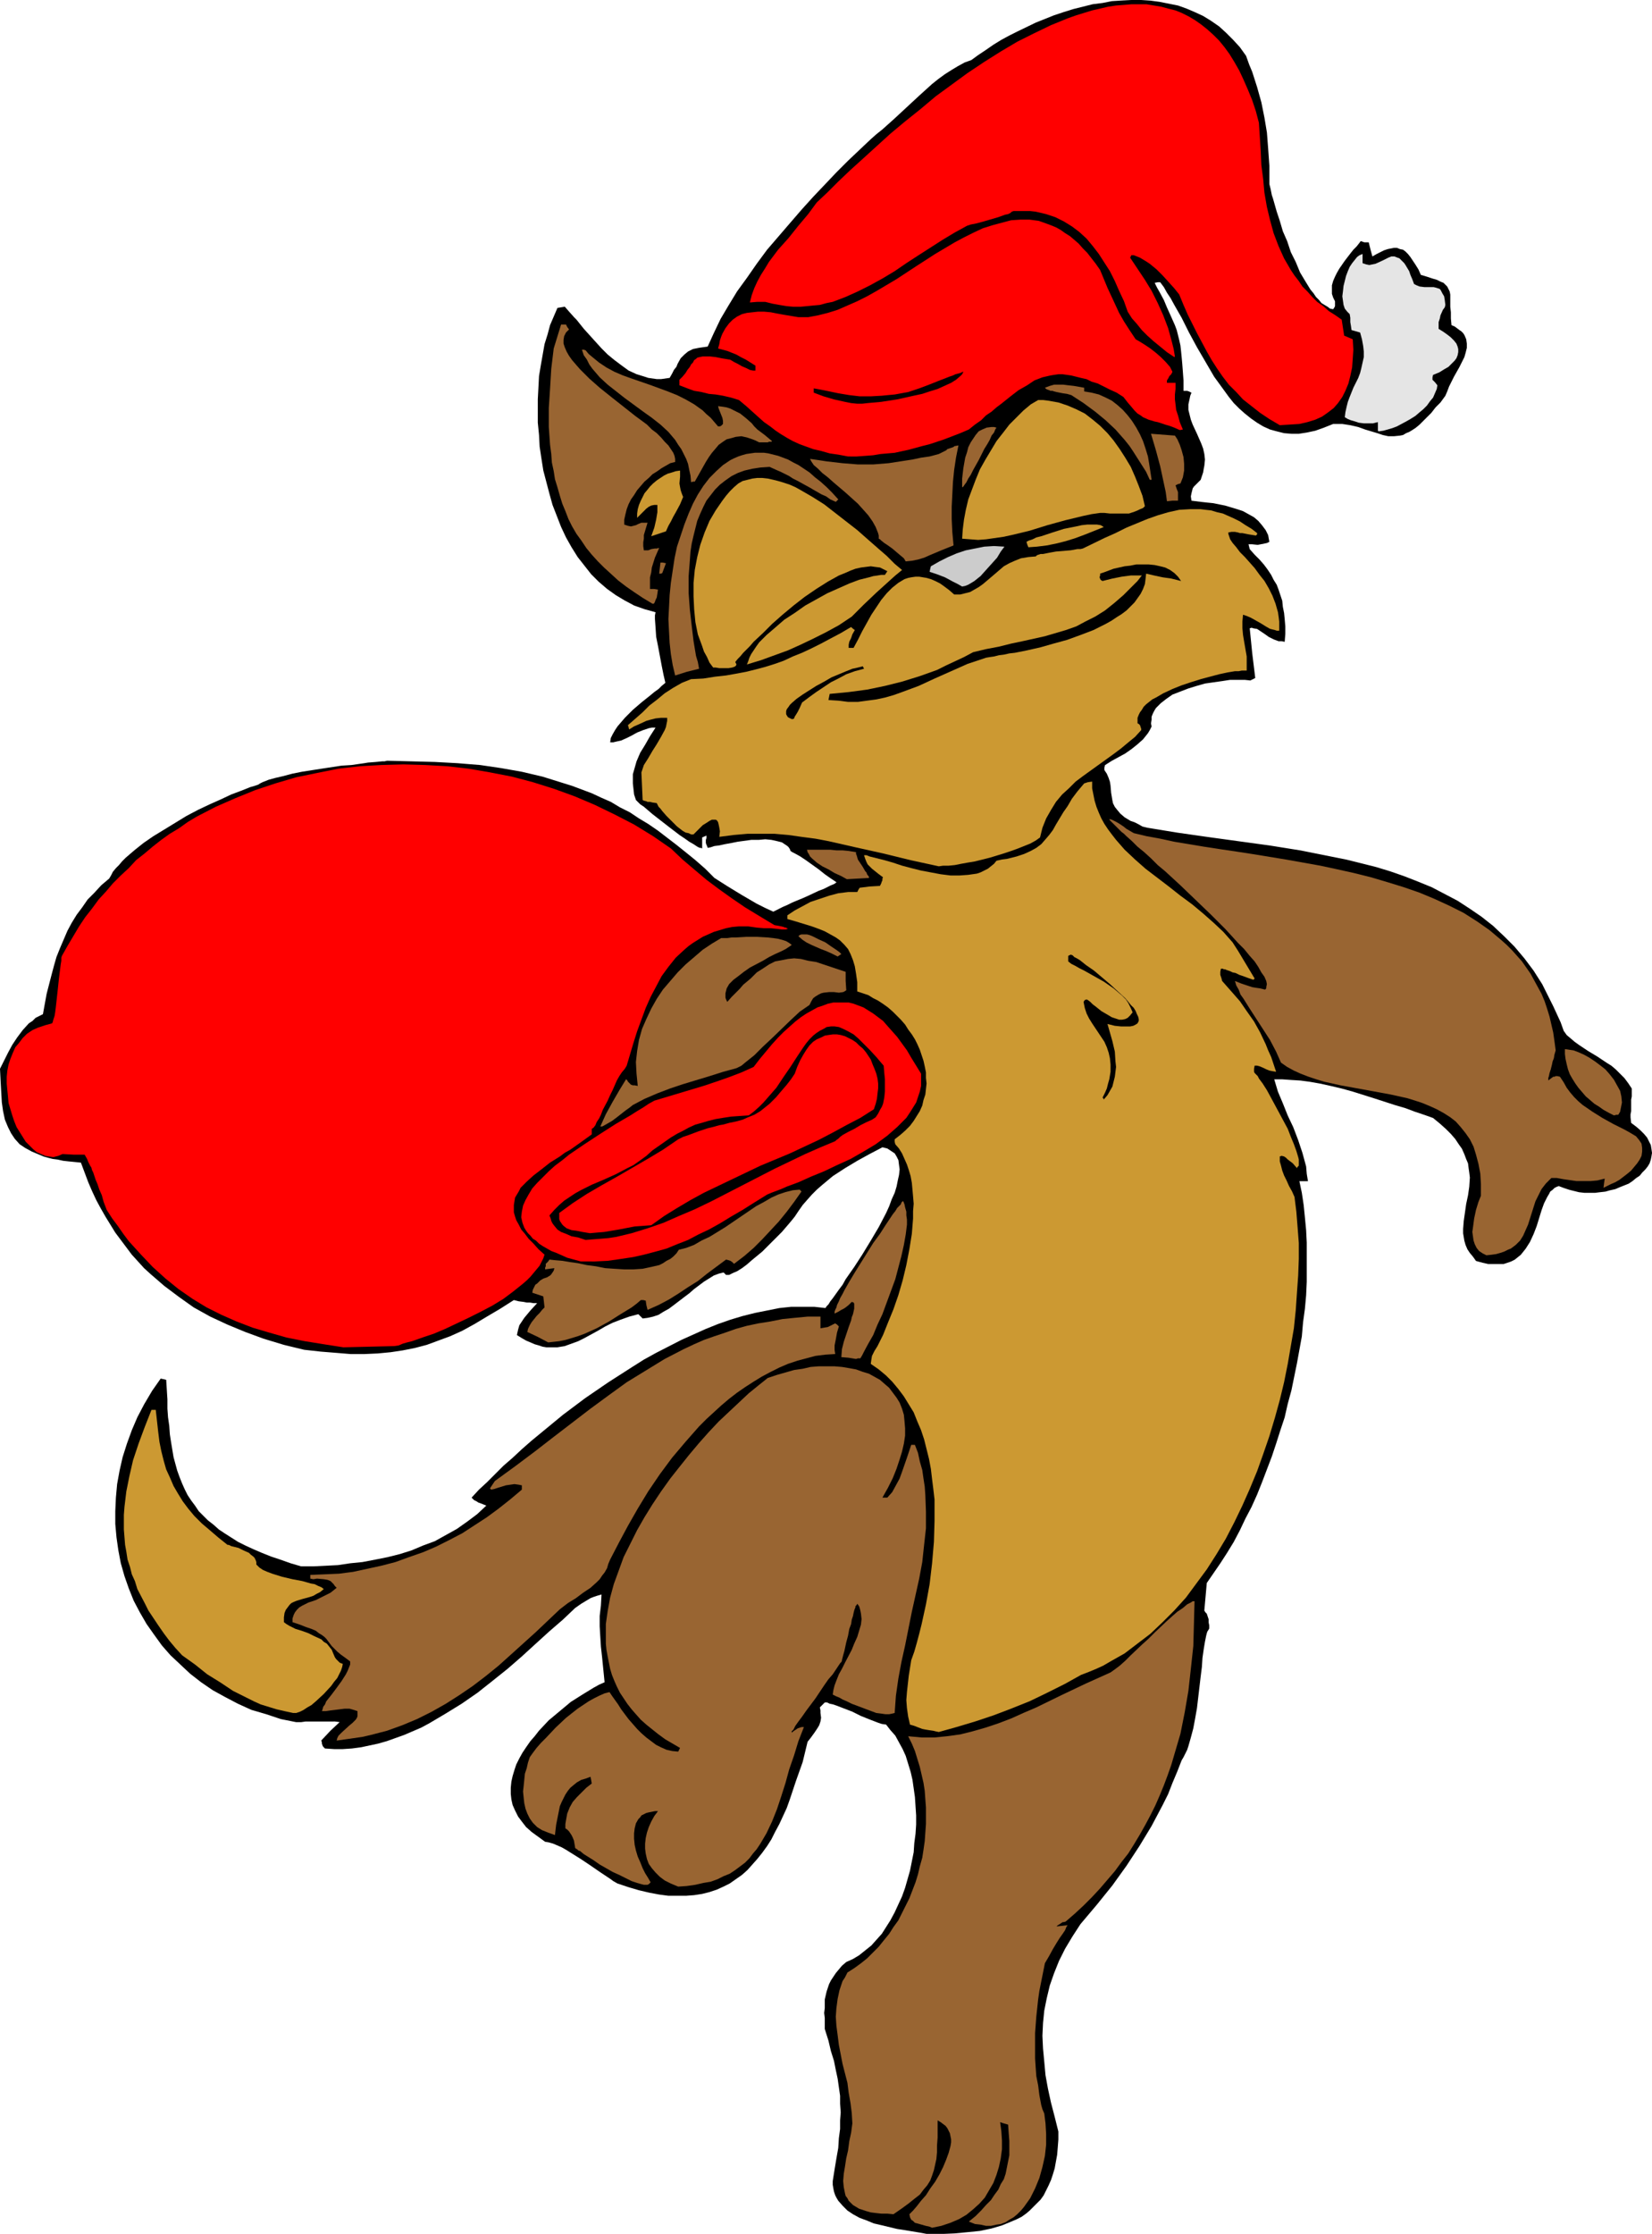 <?xml version="1.0" encoding="UTF-8" standalone="no"?>
<svg
   version="1.0"
   width="115.18mm"
   height="155.668mm"
   id="svg38"
   sodipodi:docname="Santa - Cat.wmf"
   xmlns:inkscape="http://www.inkscape.org/namespaces/inkscape"
   xmlns:sodipodi="http://sodipodi.sourceforge.net/DTD/sodipodi-0.dtd"
   xmlns="http://www.w3.org/2000/svg"
   xmlns:svg="http://www.w3.org/2000/svg">
  <sodipodi:namedview
     id="namedview38"
     pagecolor="#ffffff"
     bordercolor="#000000"
     borderopacity="0.25"
     inkscape:showpageshadow="2"
     inkscape:pageopacity="0.0"
     inkscape:pagecheckerboard="0"
     inkscape:deskcolor="#d1d1d1"
     inkscape:document-units="mm" />
  <defs
     id="defs1">
    <pattern
       id="WMFhbasepattern"
       patternUnits="userSpaceOnUse"
       width="6"
       height="6"
       x="0"
       y="0" />
  </defs>
  <path
     style="fill:#000000;fill-opacity:1;fill-rule:evenodd;stroke:none"
     d="m 244.164,588.353 -1.778,-0.323 -3.878,-0.646 -2.101,-0.323 -4.04,-0.97 -2.101,-0.485 -1.939,-0.808 -1.778,-0.646 -1.778,-0.97 -1.454,-0.97 -1.293,-1.293 -1.131,-1.293 -0.485,-0.808 -0.323,-0.646 -0.323,-0.97 -0.162,-0.808 -0.162,-0.97 v -0.97 l 0.485,-3.07 0.485,-2.909 0.485,-2.747 0.162,-2.585 0.323,-2.424 v -2.262 l 0.162,-2.101 -0.162,-2.262 v -2.101 l -0.323,-2.262 -0.323,-2.262 -0.485,-2.262 -0.485,-2.424 -0.808,-2.585 -0.646,-2.747 -0.97,-3.07 v -1.454 -1.454 l -0.162,-1.293 0.162,-1.293 v -2.262 l 0.485,-2.101 0.323,-0.97 0.323,-0.97 0.485,-0.97 0.646,-0.97 0.646,-0.97 0.808,-0.97 0.808,-0.97 1.131,-0.97 1.778,-0.808 1.616,-0.97 1.616,-1.293 1.616,-1.293 1.293,-1.454 1.454,-1.616 1.131,-1.778 1.131,-1.778 1.131,-2.101 0.97,-2.101 0.97,-2.101 0.808,-2.262 0.646,-2.262 0.646,-2.262 0.485,-2.424 0.485,-2.424 0.162,-2.424 0.323,-2.424 0.162,-2.424 v -2.424 l -0.162,-2.424 -0.162,-2.424 -0.323,-2.262 -0.323,-2.262 -0.485,-2.101 -0.646,-2.101 -0.646,-2.101 -0.808,-1.778 -0.97,-1.778 -0.97,-1.778 -1.293,-1.454 -1.131,-1.454 -1.131,-0.162 -0.97,-0.323 -2.101,-0.808 -2.424,-0.97 -2.262,-1.131 -2.101,-0.808 -2.101,-0.808 -0.97,-0.323 -0.808,-0.162 -0.646,-0.323 h -0.646 l -1.293,1.293 0.162,0.808 v 0.646 l 0.162,1.293 -0.162,0.97 -0.323,0.97 -0.485,0.808 -0.646,0.97 -0.808,1.131 -0.485,0.646 -0.646,0.808 -1.293,5.333 -1.778,5.009 -0.808,2.424 -0.808,2.424 -0.808,2.262 -0.97,2.101 -0.97,2.101 -1.131,2.101 -0.97,1.939 -1.131,1.778 -1.293,1.778 -1.293,1.616 -1.293,1.454 -1.293,1.454 -1.454,1.293 -1.616,1.131 -1.616,1.131 -1.616,0.808 -1.778,0.808 -1.939,0.646 -1.939,0.485 -2.101,0.323 -2.101,0.162 h -2.262 -2.424 l -2.424,-0.323 -2.585,-0.485 -2.747,-0.646 -2.747,-0.808 -2.909,-0.97 -1.131,-0.646 -0.646,-0.485 -0.485,-0.323 -2.424,-1.616 -2.585,-1.778 -2.424,-1.616 -2.585,-1.616 -1.293,-0.808 -1.131,-0.646 -1.131,-0.485 -1.131,-0.485 -1.131,-0.323 -0.97,-0.162 -1.778,-1.293 -1.778,-1.293 -1.454,-1.293 -1.131,-1.454 -0.97,-1.293 -0.808,-1.616 -0.646,-1.454 -0.323,-1.454 -0.162,-1.454 v -1.616 l 0.162,-1.616 0.323,-1.454 0.485,-1.616 0.485,-1.454 0.808,-1.616 0.808,-1.454 0.97,-1.454 1.131,-1.616 1.131,-1.293 1.131,-1.454 2.585,-2.747 2.909,-2.424 2.909,-2.424 3.07,-1.939 2.909,-1.778 1.454,-0.808 1.454,-0.646 -0.323,-3.232 -0.323,-3.232 -0.323,-2.909 -0.162,-2.585 -0.162,-2.747 v -2.747 l 0.323,-2.747 0.162,-2.909 -1.131,0.323 -0.97,0.323 -0.808,0.323 -0.808,0.485 -1.616,0.97 -1.616,1.131 -3.232,3.07 -3.555,3.07 -3.555,3.232 -3.717,3.393 -3.717,3.232 -4.04,3.232 -3.878,3.07 -4.201,2.909 -4.201,2.585 -4.363,2.585 -2.101,1.131 -2.262,0.97 -2.262,0.97 -2.262,0.808 -2.262,0.808 -2.262,0.646 -2.262,0.485 -2.262,0.485 -2.424,0.323 -2.424,0.162 h -2.262 l -2.424,-0.162 -0.485,-0.485 -0.162,-0.323 -0.162,-0.485 v -0.323 l -0.162,-0.485 2.424,-2.585 2.424,-2.262 -1.293,-0.162 H 87.098 85.159 84.027 83.219 82.573 81.604 80.472 l -1.131,0.162 h -1.293 l -4.04,-0.808 -3.878,-1.293 -3.878,-1.131 -3.555,-1.616 -3.393,-1.778 -3.232,-1.778 -3.07,-2.101 -2.909,-2.262 -2.585,-2.424 -2.585,-2.424 -2.262,-2.585 -2.101,-2.909 -1.939,-2.747 -1.778,-3.07 -1.616,-3.07 -1.293,-3.232 -1.131,-3.232 -0.97,-3.393 -0.646,-3.393 -0.485,-3.393 -0.323,-3.555 v -3.393 l 0.162,-3.555 0.323,-3.555 0.646,-3.555 0.808,-3.555 1.131,-3.555 1.293,-3.555 1.454,-3.393 1.778,-3.393 2.101,-3.555 2.262,-3.232 0.808,0.162 0.646,0.162 0.162,2.585 0.162,2.585 v 2.424 l 0.162,2.262 0.323,2.262 0.162,2.262 0.323,2.101 0.323,1.939 0.323,1.939 0.485,1.778 0.485,1.778 0.646,1.778 0.646,1.616 0.646,1.454 0.808,1.616 0.97,1.454 0.97,1.293 0.97,1.454 1.131,1.131 1.293,1.293 1.454,1.131 1.454,1.293 1.454,0.97 1.778,1.131 1.778,1.131 1.939,0.97 2.101,0.97 2.262,0.97 2.424,0.97 2.424,0.808 2.747,0.97 2.747,0.808 h 3.232 l 3.232,-0.162 3.232,-0.162 3.232,-0.485 3.232,-0.323 3.393,-0.646 3.232,-0.646 3.232,-0.808 3.07,-0.97 3.07,-1.293 3.07,-1.131 2.909,-1.616 2.909,-1.616 2.747,-1.939 2.585,-1.939 2.424,-2.262 -0.808,-0.323 -0.808,-0.323 -0.485,-0.162 -0.485,-0.323 -0.646,-0.323 -0.646,-0.646 1.939,-2.101 2.101,-1.939 2.101,-2.101 2.262,-2.262 2.424,-2.101 2.424,-2.262 2.585,-2.262 2.747,-2.262 5.494,-4.525 5.817,-4.363 6.14,-4.201 6.302,-4.04 3.07,-1.939 3.232,-1.778 6.625,-3.393 3.232,-1.454 3.232,-1.454 3.232,-1.293 3.232,-1.131 3.232,-0.97 3.232,-0.808 3.232,-0.646 3.232,-0.646 3.07,-0.323 h 3.07 3.07 l 2.909,0.323 0.323,-0.485 0.485,-0.485 0.485,-0.808 0.646,-0.808 0.808,-1.131 0.808,-1.131 0.97,-1.293 0.808,-1.454 1.131,-1.616 1.131,-1.616 2.101,-3.232 2.262,-3.717 2.101,-3.555 1.939,-3.717 0.808,-1.778 0.646,-1.778 0.808,-1.778 0.485,-1.616 0.323,-1.616 0.323,-1.454 0.162,-1.454 -0.162,-1.131 -0.162,-1.293 -0.485,-0.97 -0.485,-0.808 -0.97,-0.646 -0.97,-0.646 -1.293,-0.323 -3.393,1.778 -3.232,1.778 -3.232,1.939 -3.232,2.101 -2.909,2.424 -1.293,1.131 -1.293,1.293 -1.293,1.454 -1.131,1.293 -1.131,1.616 -0.97,1.454 -0.646,0.808 -0.808,0.97 -0.97,1.131 -0.97,1.131 -1.293,1.293 -1.293,1.293 -2.585,2.585 -2.747,2.262 -1.293,1.131 -1.293,0.97 -1.293,0.808 -1.131,0.485 -0.97,0.485 H 191.324 l -0.646,-0.646 -1.293,0.323 -1.293,0.485 -1.293,0.808 -1.293,0.808 -2.585,1.939 -1.293,1.131 -1.293,0.97 -2.747,2.101 -1.293,0.97 -1.454,0.808 -1.293,0.808 -1.454,0.485 -1.454,0.323 -1.293,0.162 -0.646,-0.646 -0.485,-0.485 -2.424,0.646 -2.262,0.808 -2.101,0.808 -1.939,0.97 -1.939,1.131 -1.778,0.97 -1.778,0.97 -1.616,0.808 -1.778,0.646 -1.778,0.646 -1.939,0.323 h -1.778 -1.131 l -0.97,-0.162 -0.97,-0.323 -1.131,-0.323 -1.131,-0.485 -1.131,-0.485 -1.131,-0.646 -1.293,-0.808 0.323,-1.454 0.323,-1.131 0.646,-0.97 0.646,-0.97 1.616,-1.939 1.778,-1.939 h -0.97 l -0.97,-0.162 h -0.808 l -0.808,-0.162 -1.293,-0.162 -1.293,-0.323 -3.555,2.262 -3.555,2.101 -3.232,1.939 -3.232,1.778 -3.232,1.454 -3.07,1.131 -3.07,1.131 -3.07,0.808 -3.232,0.646 -3.232,0.485 -3.393,0.323 -3.555,0.162 h -3.555 l -3.878,-0.323 -4.04,-0.323 -4.363,-0.485 -5.333,-1.293 -5.333,-1.616 -4.848,-1.778 -4.686,-1.939 -4.525,-2.101 -4.363,-2.424 -3.878,-2.747 -3.878,-2.909 -3.555,-3.07 -1.778,-1.616 -1.616,-1.778 -1.616,-1.778 -1.454,-1.939 -1.454,-1.939 -1.454,-1.939 -1.293,-2.101 -1.293,-2.101 -1.293,-2.262 -1.131,-2.101 -1.131,-2.424 -0.97,-2.262 -0.97,-2.585 -0.97,-2.585 -1.616,-0.162 -1.616,-0.162 -1.454,-0.162 -1.454,-0.323 -1.293,-0.162 -1.293,-0.323 -1.131,-0.323 -1.131,-0.485 L 8.403,303.307 6.625,302.337 5.171,301.367 3.878,299.913 2.909,298.459 2.101,296.843 1.293,294.904 0.808,292.642 0.485,290.379 0.323,287.632 0.162,284.724 0,281.492 l 0.97,-1.939 1.131,-2.262 1.131,-2.101 1.293,-1.939 1.454,-1.939 1.616,-1.778 0.97,-0.646 0.808,-0.808 0.97,-0.485 0.97,-0.485 0.97,-5.333 1.293,-5.009 0.646,-2.424 0.646,-2.262 0.97,-2.424 0.97,-2.262 0.97,-2.262 1.131,-2.101 1.293,-2.101 1.454,-1.939 1.454,-2.101 1.778,-1.778 1.778,-1.939 2.101,-1.778 0.485,-0.808 0.485,-0.97 0.808,-0.97 0.808,-0.808 0.808,-0.97 0.97,-0.97 2.262,-1.939 2.424,-1.939 2.585,-1.778 2.909,-1.778 2.909,-1.778 2.909,-1.778 3.07,-1.616 3.07,-1.454 2.909,-1.293 2.747,-1.293 2.585,-0.97 2.424,-0.97 1.131,-0.323 0.97,-0.323 0.485,-0.323 0.646,-0.323 0.808,-0.323 0.808,-0.323 1.778,-0.485 2.101,-0.485 2.424,-0.646 2.424,-0.485 5.171,-0.808 5.333,-0.808 2.585,-0.162 2.262,-0.323 1.131,-0.162 0.97,-0.162 2.101,-0.162 1.616,-0.162 h 0.646 l 0.646,-0.162 6.464,0.162 6.14,0.162 5.979,0.323 5.979,0.485 5.494,0.808 5.494,0.97 5.494,1.293 5.171,1.616 2.585,0.808 2.585,0.97 2.585,0.97 2.424,1.131 2.585,1.131 2.424,1.454 2.585,1.293 2.424,1.616 2.424,1.454 2.585,1.778 4.848,3.717 2.424,1.939 2.585,2.101 2.585,2.262 2.424,2.424 3.555,2.262 3.717,2.262 3.878,2.262 2.262,1.131 2.101,0.97 0.646,-0.323 0.97,-0.485 0.97,-0.485 1.131,-0.485 1.293,-0.646 2.747,-1.131 1.454,-0.646 2.747,-1.293 1.293,-0.485 0.97,-0.485 0.97,-0.485 0.808,-0.323 0.485,-0.323 0.162,-0.162 -1.454,-0.97 -1.616,-1.131 -1.616,-1.293 -3.393,-2.424 -1.454,-0.97 -1.454,-0.808 -0.646,-0.323 -0.485,-0.323 -0.162,-0.485 -0.323,-0.485 -0.323,-0.323 -0.485,-0.323 -0.97,-0.646 -1.293,-0.323 -1.454,-0.323 -1.616,-0.162 -1.778,0.162 h -1.939 l -3.555,0.485 -1.616,0.323 -1.778,0.323 -1.454,0.323 -1.293,0.162 -0.97,0.323 -0.808,0.162 -0.162,-0.485 -0.162,-0.323 -0.162,-0.485 v -0.808 l 0.162,-0.485 v -0.646 l -1.131,0.485 v 2.909 l -0.323,-0.162 h -0.323 l -0.646,-0.323 -0.97,-0.646 -1.131,-0.646 -1.131,-0.808 -1.454,-0.97 -2.747,-2.101 -2.909,-2.262 -1.454,-1.131 -1.131,-0.97 -1.131,-0.97 -0.97,-0.646 -0.646,-0.646 -0.485,-0.485 -0.485,-1.454 -0.162,-1.454 -0.162,-1.454 v -1.131 -1.293 l 0.323,-1.131 0.323,-1.131 0.323,-1.131 0.97,-2.262 1.293,-2.101 1.293,-2.262 1.454,-2.262 h -0.97 l -0.808,0.162 -1.454,0.485 -1.616,0.646 -1.454,0.808 -1.293,0.646 -1.454,0.646 -1.454,0.323 -0.646,0.162 h -0.808 l 0.162,-1.131 0.485,-0.97 0.646,-1.131 0.646,-0.97 0.97,-1.131 0.97,-1.131 2.101,-2.101 2.262,-1.939 2.424,-1.939 0.97,-0.808 1.131,-0.808 0.485,-0.485 0.323,-0.323 0.97,-0.808 -0.485,-2.101 -0.485,-2.424 -0.97,-5.171 -0.485,-2.424 -0.162,-2.424 -0.162,-2.262 v -0.97 l 0.162,-0.808 -2.909,-0.808 -2.747,-0.97 -2.424,-1.293 -2.424,-1.454 -2.262,-1.616 -2.262,-1.939 -1.939,-1.939 -1.778,-2.262 -1.778,-2.262 -1.616,-2.585 -1.454,-2.585 -1.293,-2.747 -1.131,-2.909 -1.131,-2.909 -0.808,-2.909 -0.808,-3.07 -0.808,-3.07 -0.485,-3.07 -0.485,-3.232 -0.162,-3.07 -0.323,-3.232 v -3.232 -2.909 l 0.162,-3.07 0.162,-3.07 0.485,-2.909 0.485,-2.747 0.485,-2.747 0.808,-2.585 0.646,-2.424 0.97,-2.262 0.97,-2.262 0.97,-0.162 0.97,-0.162 1.131,1.293 1.293,1.454 0.646,0.646 0.646,0.808 1.293,1.616 3.07,3.393 1.616,1.778 1.616,1.616 1.778,1.454 1.939,1.454 1.778,1.293 2.101,0.97 2.101,0.646 0.97,0.323 1.131,0.162 1.131,0.162 h 1.131 l 1.131,-0.162 1.131,-0.162 0.646,-1.131 0.485,-0.97 0.646,-0.808 0.323,-0.808 0.808,-1.454 0.97,-0.97 0.97,-0.808 0.646,-0.323 0.646,-0.323 0.808,-0.162 0.808,-0.162 1.131,-0.162 1.131,-0.162 1.616,-3.555 1.778,-3.717 2.101,-3.555 2.262,-3.717 2.585,-3.555 2.585,-3.717 2.747,-3.717 5.979,-6.948 3.07,-3.555 3.07,-3.393 3.07,-3.232 3.07,-3.232 3.07,-3.07 3.07,-2.909 2.909,-2.747 1.454,-1.293 1.616,-1.293 3.07,-2.747 6.625,-6.14 3.393,-3.07 1.616,-1.293 1.778,-1.293 1.778,-1.131 1.616,-0.97 1.778,-0.97 1.778,-0.646 1.778,-1.293 1.939,-1.293 2.101,-1.454 2.101,-1.293 2.101,-1.131 2.262,-1.131 4.686,-2.262 2.424,-0.97 2.424,-0.97 2.424,-0.808 2.585,-0.808 2.585,-0.646 2.585,-0.646 2.585,-0.323 2.424,-0.485 2.585,-0.162 L 298.136,0 h 2.585 l 2.424,0.162 2.424,0.323 2.424,0.485 2.424,0.485 2.262,0.808 2.262,0.97 2.101,0.97 2.101,1.293 2.101,1.454 1.778,1.616 1.939,1.939 1.778,1.939 1.616,2.262 0.808,2.262 0.808,1.939 1.293,4.04 1.131,4.04 0.808,4.04 0.646,3.878 0.323,4.201 0.162,2.262 0.162,2.262 v 2.424 2.424 l 0.162,0.646 0.162,0.646 0.162,0.808 0.162,0.808 0.323,0.97 0.323,1.131 0.646,2.262 0.808,2.424 0.808,2.747 1.131,2.585 0.97,2.909 1.293,2.585 1.131,2.747 1.454,2.424 1.293,2.101 0.808,0.97 0.646,0.97 0.808,0.808 0.646,0.808 0.808,0.485 0.808,0.485 0.646,0.485 0.808,0.162 0.323,-0.485 0.162,-0.323 v -0.485 -0.808 l -0.485,-0.97 -0.323,-0.97 V 76.271 75.14 l 0.323,-1.131 0.485,-1.131 0.485,-0.97 0.646,-1.131 1.454,-2.101 1.616,-2.101 0.646,-0.808 0.808,-0.808 0.646,-0.808 0.485,-0.646 0.97,0.323 h 1.131 l 0.485,1.939 0.485,1.778 1.131,-0.646 0.97,-0.485 0.97,-0.485 0.97,-0.323 0.808,-0.162 0.808,-0.162 h 0.808 l 0.808,0.323 0.808,0.162 0.646,0.485 0.646,0.646 0.646,0.808 0.646,0.97 0.646,0.97 0.808,1.293 0.646,1.454 1.616,0.485 1.454,0.485 1.131,0.323 0.97,0.485 0.808,0.323 0.485,0.485 0.485,0.485 0.323,0.646 0.323,0.646 0.162,0.808 v 0.97 0.97 1.293 l 0.162,1.454 v 1.616 l 0.162,1.778 0.808,0.323 0.646,0.485 0.646,0.485 0.485,0.323 0.485,0.485 0.323,0.485 0.485,1.131 0.162,1.131 v 1.131 l -0.323,1.293 -0.323,1.131 -0.646,1.293 -0.646,1.293 -1.454,2.585 -1.293,2.585 -0.485,1.293 -0.485,1.131 -1.293,1.778 -1.293,1.293 -1.131,1.454 -1.131,1.131 -0.97,0.97 -0.97,0.97 -0.97,0.808 -0.97,0.646 -0.808,0.485 -0.808,0.323 -0.808,0.485 -0.808,0.162 -1.616,0.162 h -1.454 l -1.454,-0.323 -1.454,-0.485 -1.616,-0.485 -1.616,-0.485 -1.778,-0.646 -2.101,-0.485 -2.101,-0.323 h -2.424 l -2.424,0.97 -2.262,0.808 -2.262,0.485 -2.101,0.323 h -1.939 l -1.939,-0.162 -1.939,-0.485 -1.778,-0.485 -1.778,-0.808 -1.616,-0.97 -1.616,-1.131 -1.616,-1.293 -1.454,-1.293 -1.454,-1.454 -1.293,-1.616 -1.293,-1.778 -2.585,-3.555 -2.262,-3.878 -2.262,-3.878 -2.101,-3.878 -0.97,-1.939 -0.97,-1.939 -1.939,-3.393 -0.97,-1.778 -0.97,-1.454 -0.808,-1.454 -0.97,-1.293 h -0.646 l -0.808,0.162 0.646,1.293 0.646,1.131 1.131,2.101 0.808,1.939 0.808,1.778 0.646,1.454 0.646,1.454 0.485,1.293 0.323,1.293 0.323,1.293 0.323,1.454 0.162,1.454 0.162,1.616 0.162,1.778 0.162,2.101 0.162,2.262 v 1.293 1.454 h 0.485 0.485 l 0.485,0.162 0.323,0.162 0.323,0.162 -0.323,0.808 -0.162,0.808 -0.323,1.454 v 1.454 l 0.323,1.293 0.323,1.293 0.485,1.293 1.131,2.424 1.131,2.585 0.485,1.293 0.323,1.454 0.162,1.454 -0.162,1.616 -0.162,0.808 -0.162,0.97 -0.323,0.97 -0.323,0.97 -0.646,0.646 -0.646,0.646 -0.485,0.485 -0.323,0.485 -0.162,0.646 -0.162,0.646 -0.162,0.808 0.162,1.131 1.293,0.162 1.293,0.162 1.454,0.162 1.616,0.162 3.232,0.646 1.616,0.485 1.616,0.485 1.454,0.485 1.454,0.808 1.454,0.808 1.131,0.97 0.97,1.131 0.97,1.293 0.646,1.293 0.323,1.778 -0.646,0.323 -0.808,0.162 -0.808,0.162 -0.808,0.162 -1.454,-0.162 h -0.485 -0.485 l 0.162,0.646 0.162,0.646 1.293,1.454 1.293,1.293 1.131,1.293 0.97,1.293 0.97,1.454 0.646,1.293 0.808,1.293 0.485,1.293 0.485,1.454 0.485,1.454 0.162,1.616 0.323,1.616 0.162,1.616 0.162,1.939 v 1.939 l -0.162,2.101 -0.808,-0.162 h -0.808 l -1.293,-0.485 -1.293,-0.646 -1.131,-0.808 -0.97,-0.646 -0.97,-0.646 -0.97,-0.162 -0.485,-0.162 -0.485,0.162 0.646,6.464 0.808,6.625 -1.293,0.646 -1.454,-0.162 h -1.778 -2.101 l -2.101,0.323 -2.262,0.323 -2.262,0.323 -2.262,0.646 -2.101,0.646 -2.101,0.808 -2.101,0.808 -1.616,1.131 -1.454,1.131 -0.646,0.646 -0.646,0.646 -0.485,0.808 -0.323,0.646 -0.323,0.808 v 0.808 l -0.162,0.97 0.162,0.808 -0.485,0.97 -0.485,0.808 -0.646,0.808 -0.646,0.808 -1.454,1.293 -1.616,1.293 -1.616,1.131 -1.778,0.97 -1.778,0.97 -1.778,1.131 -0.162,0.646 v 0.646 l 0.646,0.97 0.485,1.131 0.323,0.97 0.162,0.97 0.162,1.939 0.323,1.939 0.162,0.808 0.485,0.97 0.646,0.808 0.808,0.97 1.131,0.97 0.808,0.485 0.808,0.485 0.97,0.323 0.97,0.485 1.131,0.646 1.293,0.323 7.918,1.293 7.918,1.131 8.241,1.131 8.241,1.131 8.08,1.293 8.08,1.616 4.04,0.808 3.878,0.97 3.878,0.97 3.717,1.131 3.717,1.293 3.717,1.454 3.555,1.454 3.393,1.778 3.393,1.778 3.232,2.101 3.07,2.101 3.07,2.424 2.909,2.747 2.747,2.747 2.585,3.07 2.424,3.232 2.262,3.555 1.939,3.878 0.97,1.939 0.97,2.101 0.97,2.101 0.808,2.262 0.808,1.131 0.97,0.808 1.131,0.97 1.131,0.808 2.424,1.616 2.424,1.454 2.424,1.616 1.293,0.808 1.131,0.97 1.131,1.131 1.131,1.131 0.97,1.293 0.97,1.454 v 2.101 l -0.162,0.808 v 0.808 1.293 0.97 l -0.162,0.808 v 0.808 l 0.162,1.454 1.293,0.97 1.131,0.97 0.97,0.97 0.808,0.97 0.485,0.97 0.485,0.97 0.162,0.97 0.162,1.131 -0.162,0.97 -0.162,0.808 -0.323,0.97 -0.485,0.808 -0.646,0.808 -0.808,0.808 -0.646,0.808 -0.97,0.646 -0.97,0.808 -0.97,0.646 -2.424,0.97 -1.131,0.485 -1.454,0.323 -1.131,0.323 -1.454,0.162 -1.293,0.162 h -2.747 l -1.454,-0.162 -1.293,-0.323 -1.293,-0.323 -1.454,-0.485 -1.293,-0.485 -0.485,0.162 -0.646,0.323 -0.485,0.485 -0.646,0.485 -0.323,0.646 -0.485,0.808 -0.808,1.616 -0.646,1.778 -0.646,2.101 -0.646,2.101 -0.808,2.101 -0.97,2.101 -1.131,1.778 -0.646,0.808 -0.646,0.808 -0.808,0.646 -0.808,0.646 -0.97,0.485 -0.97,0.323 -0.97,0.323 h -1.293 -1.293 -1.454 l -1.454,-0.323 -1.778,-0.485 -0.808,-1.131 -0.808,-0.97 -0.646,-0.97 -0.485,-1.131 -0.323,-1.131 -0.162,-0.97 -0.162,-0.97 v -1.131 l 0.162,-2.101 0.323,-2.262 0.323,-2.262 0.485,-2.262 0.323,-2.262 0.162,-2.424 -0.162,-1.293 -0.162,-1.131 -0.162,-1.293 -0.485,-1.131 -0.485,-1.293 -0.646,-1.454 -0.808,-1.131 -0.97,-1.454 -1.131,-1.293 -1.293,-1.293 -1.616,-1.454 -1.778,-1.454 -2.262,-0.808 -2.424,-0.808 -2.585,-0.97 -2.747,-0.808 -5.494,-1.778 -5.656,-1.778 -2.909,-0.808 -2.747,-0.646 -2.909,-0.646 -2.747,-0.485 -2.424,-0.323 -2.585,-0.162 -2.262,-0.162 h -2.101 l 0.97,3.232 1.293,3.07 1.293,3.232 1.454,3.07 1.293,3.393 1.131,3.393 0.485,1.778 0.485,1.778 0.162,1.939 0.323,1.939 h -2.262 l 0.646,3.07 0.485,3.232 0.323,3.232 0.323,3.393 0.162,3.232 v 3.393 3.555 3.393 l -0.162,3.555 -0.323,3.555 -0.485,3.555 -0.323,3.717 -1.293,7.11 -1.454,7.11 -0.97,3.555 -0.808,3.555 -1.131,3.393 -1.131,3.555 -1.131,3.393 -1.293,3.393 -1.293,3.393 -1.293,3.232 -1.454,3.232 -1.616,3.07 -1.454,3.07 -1.616,3.07 -1.778,2.909 -1.778,2.747 -1.778,2.585 -1.778,2.585 -0.646,7.272 0.323,0.485 0.323,0.323 0.323,0.97 0.162,0.485 v 0.808 l 0.162,0.808 v 0.808 l -0.162,0.323 -0.323,0.485 -0.162,0.485 -0.162,0.646 -0.162,0.808 -0.162,0.808 -0.323,1.939 -0.323,2.262 -0.162,2.424 -0.323,2.585 -0.323,2.747 -0.646,5.494 -0.485,2.747 -0.485,2.585 -0.646,2.424 -0.646,2.262 -0.323,0.97 -0.485,0.97 -0.485,0.97 -0.485,0.808 -1.131,2.909 -1.293,3.07 -1.131,2.909 -1.454,2.909 -1.454,2.747 -1.454,2.747 -3.232,5.332 -3.393,5.171 -3.717,5.171 -4.04,5.009 -4.363,5.171 -2.101,3.232 -1.939,3.232 -1.616,3.232 -1.293,3.232 -1.131,3.232 -0.808,3.393 -0.646,3.232 -0.323,3.232 -0.162,3.393 0.162,3.393 0.323,3.393 0.323,3.555 0.646,3.555 0.808,3.717 0.97,3.717 0.97,3.878 v 2.101 l -0.162,2.101 -0.162,1.939 -0.323,1.778 -0.323,1.778 -0.485,1.616 -0.485,1.454 -0.646,1.454 -0.646,1.293 -0.646,1.293 -0.808,1.131 -0.97,0.97 -0.97,0.97 -0.97,0.97 -0.97,0.808 -1.131,0.808 -1.293,0.646 -1.131,0.485 -2.747,1.131 -2.747,0.808 -3.07,0.646 -3.232,0.323 -3.393,0.323 -3.717,0.162 z"
     id="path1" />
  <path
     style="fill:#996532;fill-opacity:1;fill-rule:evenodd;stroke:none"
     d="m 245.619,586.737 -0.808,-0.323 -0.808,-0.162 -1.131,-0.323 -1.131,-0.323 -0.646,-0.162 -0.485,-0.485 -0.485,-0.323 -0.323,-0.646 -0.162,-0.808 0.485,-0.485 0.485,-0.485 0.97,-1.131 1.131,-1.454 1.293,-1.454 1.131,-1.778 1.293,-1.778 1.131,-1.939 0.97,-1.939 0.808,-1.939 0.646,-1.778 0.485,-1.778 0.162,-0.97 v -0.808 l -0.162,-0.808 -0.162,-0.808 -0.323,-0.646 -0.323,-0.646 -0.485,-0.646 -0.646,-0.485 -0.646,-0.485 -0.808,-0.485 v 4.525 l -0.162,2.101 v 1.778 l -0.162,1.778 -0.323,1.454 -0.323,1.454 -0.485,1.454 -0.485,1.293 -0.808,1.293 -0.97,1.131 -0.97,1.293 -1.454,1.131 -1.616,1.293 -1.778,1.293 -2.101,1.454 -1.616,-0.162 h -1.616 l -1.454,-0.162 -1.293,-0.162 -1.131,-0.323 -0.97,-0.323 -0.97,-0.323 -0.808,-0.485 -0.808,-0.485 -0.485,-0.485 -0.646,-0.646 -0.323,-0.646 -0.485,-0.646 -0.162,-0.646 -0.323,-1.616 -0.162,-1.616 0.162,-1.939 0.323,-1.939 0.323,-2.101 0.485,-2.101 0.323,-2.424 0.485,-2.262 0.323,-2.424 -0.162,-2.747 -0.323,-2.585 -0.485,-2.747 -0.323,-2.585 -1.293,-5.009 -0.97,-5.009 -0.323,-2.585 -0.323,-2.424 -0.162,-2.424 0.162,-2.262 0.323,-2.424 0.485,-2.262 0.808,-2.424 0.646,-0.97 0.646,-1.293 1.778,-1.131 1.778,-1.293 1.616,-1.293 1.454,-1.454 1.616,-1.616 1.293,-1.616 1.454,-1.778 1.131,-1.778 1.293,-1.778 0.97,-1.939 0.97,-1.939 0.97,-1.939 0.808,-2.101 0.808,-2.101 0.646,-2.101 0.485,-2.101 0.646,-2.262 0.323,-2.101 0.323,-2.262 0.162,-2.262 0.162,-2.262 v -2.101 -2.262 l -0.162,-2.101 -0.162,-2.262 -0.323,-2.101 -0.485,-2.101 -0.485,-2.101 -0.646,-2.101 -0.646,-2.101 -0.808,-1.939 -0.97,-1.939 3.555,0.323 h 3.393 l 3.232,-0.323 3.555,-0.485 3.232,-0.808 3.393,-0.97 3.393,-1.131 3.393,-1.293 3.232,-1.454 3.393,-1.454 6.625,-3.232 6.464,-3.07 3.232,-1.454 3.232,-1.454 1.131,-0.808 1.293,-0.97 1.454,-1.293 1.454,-1.454 3.07,-2.909 1.616,-1.454 1.616,-1.616 3.07,-2.909 1.616,-1.454 1.293,-1.131 1.454,-0.97 1.131,-0.97 0.97,-0.485 0.485,-0.323 h 0.485 l -0.162,5.979 -0.162,5.817 -0.646,5.979 -0.646,5.817 -0.97,5.656 -1.131,5.656 -1.616,5.494 -0.808,2.747 -0.97,2.747 -0.97,2.585 -1.131,2.747 -1.131,2.585 -1.293,2.585 -1.293,2.424 -1.454,2.585 -1.454,2.424 -1.616,2.585 -1.778,2.262 -1.778,2.424 -1.939,2.262 -1.939,2.262 -2.101,2.262 -2.262,2.262 -2.262,2.101 -2.424,2.101 -0.485,0.162 h -0.323 l -0.485,0.323 -0.485,0.323 -0.323,0.162 -0.323,0.323 2.909,-0.323 -0.323,0.485 -0.323,0.808 -0.646,0.97 -0.808,1.131 -0.808,1.293 -0.97,1.616 -0.97,1.778 -1.131,1.939 -0.485,2.424 -0.485,2.424 -0.485,2.424 -0.323,2.262 -0.485,4.525 -0.323,4.363 v 4.525 2.101 l 0.162,2.424 0.162,2.262 0.485,2.424 0.323,2.585 0.485,2.585 0.323,1.131 0.485,1.131 0.162,1.293 0.162,1.293 0.162,2.747 v 2.909 l -0.323,2.909 -0.646,2.909 -0.808,2.909 -1.131,2.747 -0.646,1.293 -0.646,1.293 -0.808,1.131 -0.808,1.131 -0.808,0.97 -0.97,0.97 -0.97,0.808 -1.131,0.646 -0.97,0.646 -1.293,0.485 -1.131,0.162 -1.454,0.323 h -1.293 l -1.454,-0.323 -1.454,-0.162 -1.616,-0.646 1.778,-1.454 1.454,-1.454 1.293,-1.454 1.293,-1.293 0.97,-1.454 0.97,-1.293 0.646,-1.454 0.808,-1.293 0.485,-1.454 0.323,-1.616 0.323,-1.616 0.323,-1.616 v -1.778 -1.939 l -0.162,-2.101 -0.162,-2.262 -1.131,-0.323 -0.97,-0.323 0.323,2.424 0.162,2.424 v 2.262 l -0.323,2.424 -0.485,2.262 -0.646,2.101 -0.808,2.101 -1.131,1.939 -1.131,1.939 -1.454,1.616 -1.616,1.454 -1.778,1.454 -1.939,1.131 -2.262,0.97 -2.424,0.808 z"
     id="path2" />
  <path
     style="fill:#996532;fill-opacity:1;fill-rule:evenodd;stroke:none"
     d="m 178.72,496.893 -1.939,-0.808 -1.616,-0.808 -1.293,-0.97 -1.131,-1.131 -0.97,-1.131 -0.808,-1.131 -0.485,-1.293 -0.323,-1.454 -0.162,-1.293 v -1.293 l 0.162,-1.454 0.323,-1.454 0.485,-1.454 0.646,-1.454 0.808,-1.454 0.97,-1.293 h -0.808 l -0.808,0.162 -0.808,0.162 -0.646,0.162 -0.646,0.323 -0.646,0.323 -0.323,0.485 -0.485,0.485 -0.646,1.131 -0.323,1.293 -0.162,1.293 v 1.454 l 0.162,1.616 0.323,1.454 0.485,1.616 0.646,1.454 0.646,1.616 0.646,1.293 0.808,1.293 0.646,1.131 -0.162,0.162 -0.323,0.323 -0.323,0.162 h -0.485 -0.485 l -0.646,-0.162 -1.131,-0.323 -1.454,-0.485 -1.616,-0.808 -1.616,-0.808 -1.778,-0.808 -3.393,-1.939 -1.616,-1.131 -1.293,-0.808 -1.293,-0.808 -0.97,-0.808 -0.485,-0.162 -0.323,-0.323 -0.323,-0.162 -0.162,-0.162 -0.162,-0.97 -0.162,-0.97 -0.323,-0.808 -0.323,-0.646 -0.323,-0.485 -0.323,-0.485 -0.485,-0.485 -0.485,-0.323 v -1.131 l 0.162,-0.97 0.323,-1.778 0.646,-1.616 0.808,-1.454 1.131,-1.293 1.131,-1.131 1.293,-1.293 1.454,-1.131 -0.162,-0.97 -0.162,-0.808 -1.293,0.485 -1.131,0.323 -1.131,0.646 -0.808,0.646 -0.97,0.808 -0.646,0.808 -0.646,0.97 -0.485,0.97 -0.485,0.97 -0.485,1.131 -0.485,2.424 -0.485,2.424 -0.323,2.747 -1.778,-0.646 -1.616,-0.646 -1.293,-0.808 -1.131,-1.131 -0.808,-1.131 -0.646,-1.293 -0.485,-1.293 -0.323,-1.454 -0.162,-1.454 -0.162,-1.616 0.162,-1.454 0.162,-1.616 0.162,-1.616 0.485,-1.454 0.323,-1.454 0.485,-1.454 0.808,-1.131 0.97,-1.293 1.131,-1.293 1.293,-1.293 2.585,-2.747 2.747,-2.585 3.07,-2.424 1.454,-0.97 1.454,-0.97 1.454,-0.808 1.293,-0.646 1.454,-0.646 1.293,-0.323 0.646,0.97 0.808,1.131 0.808,1.131 0.808,1.293 1.939,2.585 2.262,2.585 1.131,1.131 1.293,1.131 1.293,0.97 1.293,0.97 1.293,0.646 1.454,0.646 1.454,0.323 1.616,0.162 0.485,-0.97 -1.939,-1.131 -1.939,-1.131 -1.778,-1.293 -1.616,-1.293 -1.616,-1.293 -1.454,-1.293 -1.293,-1.454 -1.131,-1.293 -1.131,-1.454 -0.97,-1.454 -0.97,-1.454 -0.808,-1.616 -0.646,-1.454 -0.646,-1.616 -0.485,-1.616 -0.323,-1.616 -0.323,-1.616 -0.323,-1.778 -0.162,-1.616 v -1.616 -3.555 l 0.485,-3.393 0.646,-3.555 0.97,-3.555 1.293,-3.555 1.293,-3.555 1.778,-3.555 1.778,-3.555 1.939,-3.393 2.101,-3.393 2.262,-3.393 2.424,-3.393 2.424,-3.07 2.585,-3.232 2.585,-3.07 2.585,-2.909 2.585,-2.747 2.747,-2.585 2.585,-2.424 2.585,-2.424 2.585,-2.101 2.424,-1.939 2.424,-0.808 2.262,-0.646 2.262,-0.646 2.262,-0.323 2.101,-0.485 2.101,-0.162 h 2.262 1.939 l 1.939,0.162 1.939,0.323 1.778,0.323 1.778,0.646 1.616,0.485 1.454,0.808 1.454,0.808 1.293,1.131 1.131,0.97 0.97,1.293 0.97,1.293 0.808,1.293 0.646,1.616 0.485,1.616 0.162,1.616 0.162,1.939 v 1.939 l -0.323,2.101 -0.485,2.101 -0.646,2.101 -0.808,2.424 -0.97,2.424 -1.293,2.585 -1.454,2.585 h 0.646 0.646 l 1.293,-1.454 0.97,-1.778 0.97,-1.778 0.646,-1.778 1.293,-3.717 1.131,-3.393 h 0.97 l 0.808,2.101 0.485,2.262 0.646,2.262 0.323,2.262 0.323,2.101 0.162,2.262 0.162,4.363 v 4.363 l -0.485,4.363 -0.485,4.525 -0.808,4.363 -1.939,8.726 -1.778,8.888 -0.97,4.363 -0.808,4.363 -0.646,4.525 -0.323,4.525 -0.646,0.162 -0.808,0.162 h -0.97 l -1.131,-0.162 -1.293,-0.162 -1.293,-0.485 -2.585,-0.97 -2.585,-0.97 -1.293,-0.646 -1.131,-0.485 -0.808,-0.485 -0.808,-0.323 -0.646,-0.323 -0.323,-0.162 0.162,-1.131 0.323,-1.293 0.485,-1.293 0.646,-1.616 0.808,-1.454 0.808,-1.616 1.778,-3.393 0.646,-1.616 0.808,-1.778 0.485,-1.616 0.485,-1.616 0.162,-1.454 -0.162,-1.454 -0.162,-0.808 -0.162,-0.646 -0.162,-0.485 -0.485,-0.646 -0.162,0.323 -0.323,0.323 v 0.323 l -0.162,0.323 -0.162,0.485 -0.162,0.646 -0.162,0.808 -0.323,0.97 -0.162,1.131 -0.485,1.293 -0.323,1.778 -0.485,1.778 -0.485,2.262 -0.323,1.131 -0.323,1.293 v 0.162 l -0.162,0.323 -0.323,0.323 -0.323,0.485 -0.646,0.97 -0.97,1.454 -1.131,1.293 -1.131,1.616 -2.262,3.393 -2.424,3.232 -1.131,1.616 -0.97,1.293 -0.808,1.131 -0.485,0.97 -0.323,0.323 -0.162,0.162 v 0.162 0.162 l 0.646,-0.485 0.485,-0.323 0.485,-0.323 0.485,-0.162 0.485,-0.162 h 0.646 l -1.454,3.717 -1.131,3.717 -1.293,3.717 -0.97,3.555 -1.131,3.555 -1.131,3.393 -1.293,3.232 -1.454,3.07 -1.616,2.747 -0.97,1.454 -0.97,1.131 -0.97,1.293 -1.131,1.131 -1.293,0.97 -1.293,0.97 -1.454,0.97 -1.616,0.646 -1.616,0.808 -1.778,0.646 -1.939,0.323 -2.101,0.485 -2.262,0.323 z"
     id="path3" />
  <path
     style="fill:#996532;fill-opacity:1;fill-rule:evenodd;stroke:none"
     d="m 88.714,458.434 0.162,-0.646 0.323,-0.646 0.808,-0.808 1.939,-1.778 0.97,-0.808 0.808,-0.808 0.323,-0.485 0.162,-0.485 v -0.646 -0.646 l -0.97,-0.323 -1.131,-0.323 h -1.293 l -1.293,0.162 -2.585,0.323 -1.131,0.162 h -0.485 -0.485 l 0.162,-0.485 0.162,-0.646 0.485,-0.646 0.323,-0.808 1.293,-1.616 1.454,-1.939 1.293,-1.778 1.131,-1.778 0.485,-0.97 0.323,-0.808 0.323,-0.808 v -0.808 l -1.293,-0.97 -1.131,-0.808 -0.97,-0.808 -0.808,-0.808 -0.646,-0.646 -0.97,-1.293 -0.485,-0.646 -0.485,-0.485 -0.646,-0.485 -0.808,-0.485 -0.808,-0.646 -1.131,-0.485 -1.454,-0.485 -1.616,-0.646 -0.97,-0.323 -0.97,-0.323 v -0.97 l 0.323,-0.97 0.323,-0.646 0.485,-0.646 0.646,-0.646 0.808,-0.485 1.616,-0.808 1.939,-0.646 1.939,-0.97 1.939,-0.97 0.808,-0.646 0.808,-0.646 -0.485,-0.485 -0.323,-0.485 -0.808,-0.808 -0.808,-0.323 -0.97,-0.162 -1.778,-0.162 -0.97,0.162 -0.808,-0.162 v -0.97 l 3.878,-0.162 3.717,-0.162 3.717,-0.485 3.717,-0.808 3.717,-0.808 3.717,-0.97 3.555,-1.293 3.717,-1.293 3.393,-1.454 3.555,-1.778 3.393,-1.778 3.232,-2.101 3.232,-2.101 3.07,-2.262 3.07,-2.424 3.07,-2.585 v -0.485 -0.646 l -0.808,-0.162 -1.131,-0.162 -1.131,0.162 -1.131,0.162 -2.101,0.646 -0.97,0.323 -0.808,0.162 v 0 l -0.162,-0.162 -0.162,-0.162 1.293,-1.939 5.333,-3.878 5.171,-3.878 5.009,-3.878 4.848,-3.717 4.848,-3.717 4.848,-3.555 4.686,-3.393 5.009,-3.07 5.009,-3.07 5.009,-2.585 2.747,-1.293 2.585,-1.131 2.747,-0.97 2.909,-0.97 2.747,-0.97 2.909,-0.808 3.07,-0.646 3.07,-0.485 3.232,-0.646 3.232,-0.323 3.393,-0.323 h 3.393 v 3.07 l 0.97,-0.162 0.97,-0.162 0.97,-0.485 0.97,-0.485 0.485,0.323 0.485,0.485 -0.485,1.616 -0.323,1.778 -0.323,1.616 v 1.131 l 0.162,1.131 -2.585,0.162 -2.585,0.323 -2.424,0.646 -2.424,0.646 -2.424,0.808 -2.262,0.97 -2.262,1.131 -2.424,1.293 -2.101,1.293 -2.262,1.454 -2.101,1.454 -2.101,1.616 -2.101,1.778 -1.939,1.778 -1.939,1.778 -1.939,1.939 -3.555,4.04 -3.555,4.201 -3.232,4.363 -3.07,4.525 -2.747,4.525 -2.585,4.525 -2.424,4.525 -2.262,4.363 -0.485,1.131 -0.323,1.131 -0.646,1.131 -0.646,0.808 -0.646,0.97 -0.808,0.808 -1.616,1.454 -1.939,1.293 -1.939,1.454 -2.101,1.293 -2.101,1.616 -6.302,5.979 -6.625,5.979 -3.232,2.909 -3.393,2.747 -3.393,2.585 -3.555,2.424 -3.555,2.262 -3.717,2.101 -3.878,1.939 -3.878,1.616 -4.04,1.454 -4.363,1.131 -2.101,0.485 -2.262,0.323 -2.262,0.323 z"
     id="path4" />
  <path
     style="fill:#cc9932;fill-opacity:1;fill-rule:evenodd;stroke:none"
     d="m 247.396,456.172 -0.808,-0.162 -0.646,-0.162 -1.131,-0.162 -0.97,-0.162 -0.808,-0.162 -1.293,-0.485 -0.808,-0.323 -1.131,-0.323 -0.485,-2.101 -0.323,-2.262 -0.162,-2.101 0.162,-2.101 0.485,-4.363 0.646,-4.04 0.808,-2.262 0.646,-2.262 0.646,-2.424 0.646,-2.585 1.131,-5.171 0.97,-5.332 0.646,-5.494 0.485,-5.656 0.162,-5.494 v -2.909 -2.747 l -0.323,-2.747 -0.323,-2.585 -0.323,-2.747 -0.485,-2.585 -0.646,-2.585 -0.646,-2.585 -0.808,-2.424 -0.97,-2.262 -0.97,-2.424 -1.293,-2.101 -1.293,-2.101 -1.454,-1.939 -1.616,-1.939 -1.616,-1.616 -1.939,-1.616 -2.101,-1.454 0.162,-1.131 0.162,-0.97 0.646,-1.293 0.808,-1.293 0.646,-1.293 0.808,-1.616 1.293,-3.232 1.454,-3.555 1.293,-3.717 1.131,-3.878 0.97,-4.04 0.808,-4.201 0.646,-4.04 0.323,-4.04 v -1.939 l 0.162,-1.939 -0.162,-1.939 -0.162,-1.778 -0.162,-1.778 -0.323,-1.778 -0.485,-1.616 -0.485,-1.454 -0.646,-1.454 -0.646,-1.454 -0.808,-1.293 -0.97,-1.131 -0.162,-0.646 v -0.646 l 1.454,-1.131 1.293,-1.131 1.293,-1.293 0.97,-1.293 0.808,-1.293 0.808,-1.293 0.646,-1.454 0.323,-1.454 0.485,-1.454 0.162,-1.454 0.162,-1.454 -0.162,-1.454 v -1.454 l -0.323,-1.616 -0.323,-1.454 -0.485,-1.454 -0.485,-1.454 -0.646,-1.454 -0.646,-1.293 -0.808,-1.293 -0.97,-1.293 -0.808,-1.293 -1.131,-1.293 -2.101,-2.101 -1.293,-1.131 -1.131,-0.808 -1.454,-0.97 -1.293,-0.646 -1.293,-0.808 -1.454,-0.485 -1.454,-0.485 v -2.424 l -0.323,-2.262 -0.323,-1.939 -0.485,-1.616 -0.646,-1.616 -0.646,-1.293 -0.97,-1.131 -1.131,-1.131 -1.131,-0.808 -1.454,-0.808 -1.454,-0.808 -1.616,-0.646 -1.778,-0.646 -2.101,-0.646 -2.101,-0.646 -2.262,-0.646 v -0.97 l 1.939,-1.293 2.101,-1.131 2.101,-1.131 2.424,-0.808 2.424,-0.808 2.424,-0.646 2.585,-0.323 h 2.424 l 0.323,-0.646 0.323,-0.485 2.585,-0.323 2.747,-0.162 0.323,-0.646 0.162,-0.485 0.162,-0.323 v -0.485 l 0.162,-0.323 -1.293,-0.97 -0.808,-0.646 -0.808,-0.646 -0.646,-0.646 -0.485,-0.485 -0.323,-0.646 -0.323,-0.808 -0.323,-0.97 h 0.646 l 0.808,0.323 1.939,0.485 1.939,0.485 2.262,0.646 2.424,0.808 2.424,0.646 2.585,0.646 2.585,0.485 2.585,0.485 2.585,0.323 h 2.424 l 2.262,-0.162 1.131,-0.162 1.131,-0.162 0.97,-0.323 0.97,-0.485 0.97,-0.485 0.808,-0.646 0.808,-0.646 0.646,-0.808 1.454,-0.323 1.293,-0.162 1.293,-0.323 1.293,-0.323 0.97,-0.323 0.97,-0.323 1.778,-0.808 1.454,-0.808 1.293,-0.97 1.131,-1.293 0.97,-1.131 0.97,-1.293 0.808,-1.454 0.97,-1.616 0.485,-0.808 0.485,-0.808 1.131,-1.616 1.131,-1.939 1.454,-1.939 1.778,-2.101 0.97,-0.323 1.131,-0.162 v 1.778 l 0.323,1.616 0.323,1.616 0.485,1.616 0.646,1.616 0.646,1.454 0.808,1.454 0.97,1.454 0.97,1.293 1.131,1.454 2.262,2.585 2.747,2.585 2.747,2.424 6.14,4.686 3.07,2.424 3.07,2.262 2.909,2.424 2.747,2.424 2.585,2.424 2.424,2.747 1.454,2.262 1.454,2.424 2.909,4.848 -0.323,0.323 -1.454,-0.485 -1.293,-0.485 -0.97,-0.323 -0.97,-0.485 -0.808,-0.162 -0.646,-0.323 -0.485,-0.162 -0.485,-0.162 -0.323,-0.162 h -0.323 l -0.323,-0.162 h -0.485 l -0.162,0.808 v 0.808 l 0.162,0.485 0.162,0.485 0.162,0.646 2.424,2.747 2.262,2.585 1.778,2.585 1.939,2.747 1.616,2.909 1.454,3.07 0.646,1.616 0.808,1.778 0.646,1.939 0.646,1.939 -0.97,-0.162 -0.808,-0.162 -0.808,-0.323 -0.646,-0.323 -1.131,-0.485 -0.646,-0.162 h -0.646 l -0.162,0.808 v 0.808 l 0.162,0.323 0.323,0.323 0.485,0.485 0.323,0.646 0.97,1.293 1.131,1.778 0.97,1.778 1.131,2.101 2.262,4.201 1.131,2.101 0.808,2.101 0.808,1.939 0.646,1.778 0.485,1.616 0.162,0.646 v 0.646 0.485 0.485 l -0.323,0.323 -0.162,0.323 -1.131,-1.293 -1.293,-0.97 -0.485,-0.485 -0.485,-0.323 -0.646,-0.162 -0.485,0.162 v 1.293 l 0.323,1.131 0.323,1.293 0.485,1.293 0.646,1.293 0.646,1.454 0.808,1.454 0.646,1.454 0.485,3.878 0.323,4.04 0.323,4.201 v 4.201 l -0.162,4.363 -0.323,4.525 -0.323,4.686 -0.485,4.686 -0.808,4.686 -0.808,4.686 -0.97,4.848 -1.131,4.686 -1.293,4.686 -1.454,4.848 -1.616,4.686 -1.616,4.525 -1.939,4.686 -1.939,4.363 -2.101,4.363 -2.262,4.363 -2.424,4.04 -2.585,4.04 -2.747,3.717 -2.747,3.717 -3.07,3.393 -3.07,3.07 -3.232,3.07 -3.393,2.585 -3.393,2.585 -3.717,2.101 -1.939,1.131 -1.778,0.808 -1.939,0.808 -2.101,0.808 -4.363,2.424 -4.525,2.262 -4.686,2.262 -4.848,1.939 -4.686,1.778 -4.848,1.616 -4.848,1.454 z"
     id="path5" />
  <path
     style="fill:#cc9932;fill-opacity:1;fill-rule:evenodd;stroke:none"
     d="m 77.241,451.162 -2.262,-0.485 -2.101,-0.485 -2.101,-0.646 -2.101,-0.646 -1.778,-0.808 -1.939,-0.97 -3.555,-1.778 -3.393,-2.262 -3.393,-2.101 -3.232,-2.585 -3.393,-2.424 -1.778,-1.939 -1.616,-1.939 -1.454,-1.939 -1.454,-2.101 -1.293,-1.939 -1.293,-1.939 -0.97,-1.939 -1.939,-3.717 -0.646,-2.101 -0.808,-1.778 -0.485,-1.939 -0.646,-1.939 -0.323,-2.101 -0.323,-1.778 -0.323,-4.04 v -1.939 -1.939 l 0.162,-2.101 0.485,-4.04 0.808,-4.04 0.97,-4.201 1.454,-4.363 1.616,-4.363 1.778,-4.525 h 1.131 l 0.323,2.909 0.323,2.909 0.323,2.585 0.485,2.424 0.646,2.585 0.646,2.262 0.97,2.101 0.97,2.262 1.131,1.939 1.293,2.101 1.454,1.939 1.616,1.939 1.939,1.939 2.101,1.778 2.262,1.939 2.424,1.939 h 0.323 l 0.323,0.162 0.323,0.162 0.646,0.162 1.293,0.323 1.293,0.646 1.454,0.646 0.485,0.485 0.646,0.485 0.323,0.323 0.323,0.646 0.162,0.485 v 0.646 l 0.808,0.808 0.97,0.646 1.131,0.485 1.293,0.485 2.585,0.808 2.747,0.646 2.585,0.485 1.131,0.323 1.131,0.323 0.97,0.162 0.97,0.485 0.808,0.323 0.646,0.485 -0.97,0.808 -0.97,0.485 -0.808,0.485 -0.97,0.323 -1.778,0.485 -1.616,0.485 -0.808,0.323 -0.646,0.323 -0.485,0.485 -0.485,0.646 -0.485,0.646 -0.323,0.808 -0.162,1.131 v 1.293 l 0.646,0.485 0.808,0.485 1.616,0.808 1.616,0.485 1.778,0.646 1.616,0.808 1.778,0.808 0.646,0.646 0.808,0.485 0.646,0.808 0.646,0.808 0.323,0.808 0.485,1.131 0.323,0.485 0.485,0.485 0.485,0.485 0.808,0.323 -0.162,0.808 -0.323,0.97 -0.485,0.97 -0.485,0.97 -0.808,0.97 -0.808,1.131 -1.939,2.101 -2.101,1.939 -1.131,0.97 -1.131,0.646 -0.97,0.646 -0.97,0.485 -0.97,0.323 z"
     id="path6" />
  <path
     style="fill:#996532;fill-opacity:1;fill-rule:evenodd;stroke:none"
     d="m 225.581,357.924 -1.939,-0.323 -1.939,-0.162 0.162,-2.101 0.485,-1.939 1.293,-3.878 0.646,-1.778 0.162,-0.808 0.323,-0.808 0.323,-1.454 v -0.808 -0.485 l -0.162,-0.323 -0.485,-0.162 -0.485,0.485 -0.323,0.323 -0.808,0.646 -0.485,0.323 -0.646,0.323 -0.808,0.485 -0.97,0.485 v -0.485 l 0.162,-0.485 0.323,-0.646 0.162,-0.646 0.485,-0.97 0.323,-0.808 0.646,-1.131 0.485,-0.97 1.293,-2.262 1.454,-2.424 3.232,-5.171 1.616,-2.585 1.778,-2.424 1.454,-2.262 1.293,-1.939 0.646,-0.97 0.646,-0.808 0.485,-0.808 0.485,-0.485 0.485,-0.485 0.162,-0.485 0.323,-0.323 h 0.162 l 0.323,0.808 0.162,0.808 0.323,1.131 v 0.97 l 0.162,1.131 v 1.293 l -0.323,2.585 -0.485,2.747 -0.646,2.909 -0.808,3.07 -0.808,3.07 -1.131,3.07 -1.131,3.07 -1.131,3.07 -1.293,2.747 -1.131,2.747 -1.293,2.262 -1.131,2.101 -0.485,0.97 -0.485,0.808 h -0.646 z"
     id="path7" />
  <path
     style="fill:#ff0000;fill-opacity:1;fill-rule:evenodd;stroke:none"
     d="m 90.491,354.854 -5.171,-0.808 -5.009,-0.808 -4.848,-0.97 -4.525,-1.293 -4.363,-1.293 -4.201,-1.616 -4.04,-1.778 -3.878,-1.939 -3.717,-2.262 -3.717,-2.585 -3.393,-2.747 -3.393,-3.07 -3.07,-3.232 -3.232,-3.555 -1.454,-1.939 -1.454,-2.101 -1.454,-1.939 -1.454,-2.262 -0.808,-2.101 -0.485,-1.778 -0.646,-1.454 -0.485,-1.454 -0.485,-1.131 -0.323,-0.97 -0.323,-0.97 -0.323,-0.646 -0.162,-0.646 -0.323,-0.485 -0.485,-0.97 -0.323,-0.808 -0.646,-1.131 h -2.909 l -2.909,-0.162 -1.131,0.485 -1.293,0.323 -1.131,-0.162 -0.97,-0.162 -1.131,-0.485 -1.131,-0.485 -0.97,-0.808 -0.97,-0.97 -0.97,-0.97 -0.808,-1.293 -0.808,-1.293 -0.808,-1.293 -0.646,-1.616 -0.485,-1.454 -0.485,-1.616 -0.485,-1.616 -0.162,-1.778 -0.162,-1.616 -0.162,-1.778 v -1.778 l 0.162,-1.616 0.323,-1.616 0.485,-1.454 0.646,-1.616 0.646,-1.454 0.97,-1.131 0.97,-1.293 1.131,-1.131 1.454,-0.97 1.454,-0.646 1.939,-0.646 1.778,-0.485 0.162,-0.323 0.162,-0.646 0.323,-0.97 0.162,-0.97 0.162,-1.293 0.162,-1.454 0.323,-2.909 0.323,-3.07 0.162,-1.293 0.162,-1.293 0.162,-1.293 0.162,-0.97 v -0.808 l 0.162,-0.485 1.454,-2.585 3.07,-5.171 1.616,-2.424 1.778,-2.262 1.778,-2.424 1.939,-2.101 1.778,-2.101 2.101,-2.101 2.101,-1.939 1.939,-2.101 2.262,-1.778 2.101,-1.778 2.262,-1.778 2.262,-1.616 2.424,-1.454 2.262,-1.616 2.424,-1.454 5.009,-2.585 5.171,-2.262 5.171,-2.101 5.333,-1.778 5.494,-1.616 5.494,-1.131 5.656,-1.131 5.656,-0.646 5.656,-0.323 5.817,-0.162 5.656,0.162 5.817,0.323 5.656,0.646 5.656,0.97 5.817,1.131 5.494,1.454 5.656,1.778 5.333,1.939 5.333,2.262 5.333,2.585 5.009,2.585 5.009,3.07 4.686,3.232 3.07,2.909 3.232,2.747 3.07,2.585 3.232,2.424 3.393,2.424 3.555,2.424 3.717,2.262 4.04,2.424 0.97,0.162 0.808,0.162 0.646,0.162 0.323,0.162 h 0.323 l 0.162,0.162 0.323,0.162 -0.646,0.162 h -0.97 l -1.293,-0.162 -1.616,-0.162 h -1.778 l -1.939,-0.162 -2.262,-0.323 h -2.424 l -1.778,0.162 -1.616,0.323 -1.616,0.485 -1.616,0.485 -1.454,0.646 -1.454,0.646 -1.293,0.808 -1.293,0.808 -1.131,0.808 -1.131,0.97 -2.262,2.101 -1.939,2.424 -1.778,2.424 -1.454,2.747 -1.454,2.747 -1.293,2.909 -1.131,3.07 -1.131,3.07 -0.97,3.07 -1.778,5.979 -0.485,0.808 -0.808,0.97 -0.646,0.97 -0.646,1.131 -1.131,2.585 -0.646,1.293 -0.646,1.454 -1.293,2.424 -0.485,1.293 -0.485,0.97 -0.646,0.97 -0.323,0.808 -0.485,0.646 -0.485,0.323 v 1.454 l -2.909,2.101 -2.747,1.939 -1.454,0.808 -1.293,0.97 -2.585,1.616 -2.262,1.778 -2.101,1.616 -1.778,1.616 -0.808,0.808 -0.808,0.808 -0.485,0.97 -0.485,0.808 -0.485,0.808 -0.162,0.97 -0.162,0.97 v 0.97 0.97 l 0.323,1.131 0.323,0.97 0.646,1.131 0.646,1.293 0.97,1.131 0.97,1.293 1.293,1.293 1.293,1.454 1.616,1.454 -0.323,0.97 -0.485,0.97 -0.485,0.97 -0.808,0.97 -0.808,0.97 -0.808,0.97 -0.97,0.97 -1.131,0.97 -2.424,1.939 -2.585,1.939 -2.909,1.778 -3.07,1.616 -3.232,1.616 -3.07,1.454 -3.07,1.454 -3.07,1.293 -2.909,0.97 -2.747,0.97 -1.293,0.323 -1.131,0.323 -1.131,0.485 -1.131,0.162 -6.625,0.162 z"
     id="path8" />
  <path
     style="fill:#996532;fill-opacity:1;fill-rule:evenodd;stroke:none"
     d="m 144.463,353.561 -2.747,-1.454 -2.747,-1.293 0.162,-0.808 0.485,-0.97 0.485,-0.808 0.646,-0.808 0.646,-0.808 0.808,-0.808 0.646,-0.808 0.646,-0.646 -0.323,-2.909 -2.909,-0.97 0.162,-0.808 0.323,-0.646 0.323,-0.646 0.485,-0.323 0.808,-0.808 0.808,-0.485 0.97,-0.323 0.808,-0.485 0.323,-0.323 0.323,-0.485 0.323,-0.485 0.162,-0.646 -1.293,0.162 -1.131,0.162 v -0.485 l 0.162,-0.323 v -0.646 l 0.323,-0.323 0.323,-0.323 0.323,-0.485 1.454,0.162 1.939,0.162 1.939,0.323 2.262,0.323 2.262,0.485 2.424,0.323 2.424,0.485 2.424,0.162 2.585,0.162 h 2.424 l 2.424,-0.162 2.262,-0.485 2.101,-0.485 0.97,-0.485 0.97,-0.646 0.97,-0.485 0.808,-0.646 0.808,-0.808 0.646,-0.97 1.939,-0.485 2.101,-0.808 1.939,-1.131 2.101,-0.97 4.201,-2.585 4.04,-2.747 4.04,-2.747 2.101,-1.131 1.939,-1.131 1.778,-0.808 1.939,-0.646 1.939,-0.485 1.778,-0.162 0.162,0.162 0.323,0.323 -1.939,2.747 -1.939,2.585 -2.101,2.585 -2.101,2.262 -2.262,2.424 -2.262,2.262 -2.424,2.101 -2.747,2.101 -0.323,-0.323 -0.162,-0.162 -0.485,-0.323 -0.485,-0.162 -0.646,-0.162 -5.009,3.717 -2.424,1.939 -2.585,1.616 -2.424,1.616 -2.585,1.616 -2.747,1.454 -2.909,1.293 -0.323,-1.293 -0.162,-1.131 -0.646,-0.162 h -0.646 l -1.131,0.97 -1.293,0.97 -2.909,1.778 -3.07,1.939 -3.232,1.778 -3.232,1.454 -1.778,0.646 -1.616,0.485 -1.616,0.485 -1.616,0.323 -1.454,0.162 z"
     id="path9" />
  <path
     style="fill:#ff0000;fill-opacity:1;fill-rule:evenodd;stroke:none"
     d="m 153.027,332.231 -1.778,-0.485 -1.778,-0.485 -1.454,-0.646 -1.454,-0.646 -1.293,-0.485 -1.131,-0.646 -1.131,-0.646 -0.97,-0.646 -0.808,-0.808 -0.808,-0.485 -0.646,-0.808 -0.646,-0.646 -0.485,-0.646 -0.485,-0.808 -0.485,-1.293 -0.323,-1.454 0.162,-1.454 0.323,-1.616 0.646,-1.454 0.808,-1.454 0.97,-1.616 1.293,-1.454 1.454,-1.454 1.616,-1.616 1.616,-1.454 1.939,-1.454 1.778,-1.454 4.04,-2.747 4.201,-2.747 4.04,-2.585 1.939,-1.131 1.939,-1.131 1.778,-1.131 1.616,-0.97 1.454,-0.97 1.454,-0.808 6.464,-1.939 6.464,-1.939 3.393,-1.131 3.232,-1.131 3.393,-1.293 3.232,-1.454 1.616,-2.101 1.616,-1.939 1.616,-1.939 1.616,-1.778 1.454,-1.454 1.616,-1.454 1.454,-1.293 1.454,-1.131 1.454,-0.97 1.454,-0.808 1.454,-0.808 1.454,-0.485 1.293,-0.485 1.454,-0.323 h 1.293 1.293 1.454 l 1.293,0.323 1.293,0.485 1.293,0.485 1.293,0.808 1.293,0.808 1.293,0.97 1.293,0.97 1.131,1.293 1.293,1.454 1.293,1.454 1.293,1.778 1.293,1.778 1.131,1.939 1.293,2.101 1.293,2.101 v 1.616 1.616 l -0.323,1.454 -0.485,1.454 -0.485,1.454 -0.808,1.293 -0.808,1.293 -0.97,1.454 -1.131,1.131 -1.293,1.293 -1.293,1.131 -1.293,1.131 -3.07,2.262 -3.232,1.939 -3.393,1.939 -3.555,1.616 -3.393,1.616 -3.555,1.454 -3.232,1.454 -3.07,1.131 -1.454,0.646 -1.293,0.485 -1.293,0.485 -1.131,0.485 -3.393,2.101 -3.07,1.939 -3.07,1.778 -2.909,1.778 -2.909,1.616 -2.747,1.293 -2.747,1.454 -2.909,1.131 -2.747,1.131 -2.909,0.808 -3.07,0.808 -2.909,0.646 -3.232,0.485 -3.393,0.485 -3.393,0.162 z"
     id="path10" />
  <path
     style="fill:#996532;fill-opacity:1;fill-rule:evenodd;stroke:none"
     d="m 391.697,330.615 -0.97,-0.485 -0.97,-0.646 -0.646,-0.808 -0.485,-0.97 -0.323,-0.97 -0.162,-1.131 -0.162,-1.131 0.162,-1.131 0.323,-2.424 0.485,-2.262 0.646,-2.101 0.323,-0.808 0.323,-0.808 v -1.616 -1.454 l -0.162,-2.747 -0.485,-2.585 -0.646,-2.424 -0.646,-2.101 -0.97,-1.939 -1.131,-1.616 -1.293,-1.616 -1.293,-1.454 -1.454,-1.131 -1.778,-1.131 -1.778,-0.97 -1.778,-0.808 -1.939,-0.808 -1.939,-0.646 -2.101,-0.646 -4.363,-0.97 -4.363,-0.808 -8.888,-1.616 -4.363,-0.97 -2.101,-0.646 -1.939,-0.646 -2.101,-0.808 -1.778,-0.808 -1.778,-0.97 -1.616,-1.131 -0.646,-1.454 -0.646,-1.454 -1.616,-3.07 -1.778,-2.747 -1.778,-2.747 -1.778,-2.747 -1.616,-2.585 -0.808,-1.131 -0.485,-1.293 -0.646,-1.131 -0.323,-1.131 1.616,0.646 1.939,0.646 0.97,0.323 0.97,0.162 1.131,0.162 1.293,0.323 0.323,-0.323 v -0.323 l 0.162,-0.808 -0.162,-0.808 -0.485,-1.131 -0.808,-1.131 -0.808,-1.454 -0.97,-1.454 -1.293,-1.454 -1.454,-1.778 -1.616,-1.616 -1.616,-1.778 -1.778,-1.939 -3.717,-3.717 -4.04,-3.878 -4.04,-3.878 -4.04,-3.717 -1.939,-1.616 -1.778,-1.778 -1.778,-1.616 -1.778,-1.454 -1.454,-1.454 -1.454,-1.293 -0.646,-0.646 -0.646,-0.485 -0.485,-0.485 -0.485,-0.485 -0.97,-0.97 -0.646,-0.646 -0.485,-0.485 -0.162,-0.323 0.646,0.162 0.646,0.323 0.646,0.323 0.808,0.485 0.97,0.646 0.808,0.646 1.939,1.131 3.393,0.808 3.555,0.646 3.717,0.808 3.878,0.646 3.878,0.646 4.201,0.646 4.363,0.646 4.201,0.646 8.888,1.454 9.049,1.616 4.525,0.97 4.363,0.97 4.525,1.131 4.363,1.293 4.201,1.293 4.201,1.454 3.878,1.616 3.878,1.778 3.878,1.939 3.555,2.262 3.232,2.262 3.07,2.585 1.454,1.293 1.454,1.454 1.293,1.454 1.293,1.454 1.131,1.616 1.131,1.616 0.97,1.778 0.97,1.778 0.97,1.778 0.808,1.939 0.646,1.939 0.646,2.101 0.485,2.101 0.485,2.101 0.323,2.262 0.323,2.424 -0.323,1.131 -0.162,0.97 -0.323,0.808 -0.162,0.808 -0.323,1.293 -0.323,0.97 -0.162,0.808 -0.162,0.485 v 0.485 0.162 l 0.646,-0.485 0.646,-0.485 h 0.323 l 0.323,-0.162 h 0.485 l 0.646,0.162 0.97,1.454 0.808,1.454 0.97,1.293 0.97,1.131 1.131,1.131 1.131,0.97 2.585,1.778 2.585,1.616 2.909,1.616 2.909,1.454 1.454,0.808 1.616,0.97 0.808,0.97 0.646,0.97 0.162,1.131 v 0.97 l -0.162,1.131 -0.485,0.97 -0.646,0.97 -0.808,0.97 -0.808,0.97 -0.97,0.808 -2.101,1.616 -1.131,0.646 -1.131,0.485 -0.97,0.485 -0.97,0.485 0.162,-1.293 0.162,-1.131 -1.939,0.485 -1.778,0.162 h -1.939 -1.778 l -3.393,-0.485 -1.778,-0.323 h -1.454 l -1.454,1.454 -1.131,1.454 -0.808,1.616 -0.808,1.616 -0.97,3.07 -0.97,3.07 -0.646,1.454 -0.646,1.454 -0.808,1.293 -1.131,1.131 -0.646,0.485 -0.646,0.485 -0.808,0.323 -0.97,0.485 -0.97,0.323 -1.131,0.323 -1.131,0.162 z"
     id="path11" />
  <path
     style="fill:#000000;fill-opacity:1;fill-rule:evenodd;stroke:none"
     d="m 154.32,326.576 -0.97,-0.323 -0.97,-0.323 -1.778,-0.323 -1.454,-0.646 -1.293,-0.485 -0.97,-0.646 -0.808,-0.97 -0.485,-0.646 -0.323,-0.646 -0.162,-0.646 -0.323,-0.808 1.293,-1.454 1.293,-1.293 1.293,-1.131 1.454,-0.97 1.454,-0.97 1.454,-0.808 2.909,-1.454 3.07,-1.293 3.232,-1.454 3.07,-1.616 1.616,-0.808 1.616,-1.131 1.778,-1.293 1.616,-1.454 1.616,-1.131 1.616,-1.131 1.616,-1.131 1.616,-0.97 1.616,-0.808 1.454,-0.808 1.778,-0.808 1.778,-0.485 1.616,-0.485 1.939,-0.485 1.939,-0.323 2.101,-0.323 2.262,-0.162 2.424,-0.162 1.293,-0.97 1.454,-1.293 1.131,-1.131 1.131,-1.293 2.262,-2.585 1.939,-2.909 1.778,-2.585 1.778,-2.747 1.616,-2.424 0.808,-1.131 0.808,-0.97 0.97,-0.97 0.808,-0.646 0.97,-0.646 0.97,-0.485 0.808,-0.485 1.131,-0.162 h 0.97 l 1.131,0.162 1.131,0.485 1.293,0.646 1.454,0.808 1.293,1.131 1.454,1.454 1.616,1.616 1.778,1.939 0.808,0.97 0.97,1.131 0.162,1.939 0.162,1.616 v 1.616 1.616 l -0.162,1.616 -0.323,1.616 -0.323,0.808 -0.485,0.808 -0.485,0.97 -0.646,0.97 -0.485,0.323 -0.485,0.323 -1.454,0.646 -1.616,0.808 -1.616,0.97 -1.616,0.808 -1.454,0.808 -0.646,0.485 -0.485,0.485 -0.485,0.323 -0.323,0.323 -3.878,1.616 -4.04,1.778 -4.04,1.939 -4.04,1.939 -16.644,8.564 -4.363,2.101 -4.201,1.778 -4.04,1.778 -4.201,1.454 -4.201,1.293 -4.04,0.97 -2.101,0.323 -1.939,0.162 -2.101,0.162 z"
     id="path12" />
  <path
     style="fill:#ff0000;fill-opacity:1;fill-rule:evenodd;stroke:none"
     d="m 155.451,324.798 -1.939,-0.323 -1.616,-0.323 -1.293,-0.162 -1.293,-0.485 -0.808,-0.646 -0.323,-0.323 -0.323,-0.485 -0.323,-0.485 -0.162,-0.485 v -0.808 -0.808 l 3.555,-2.585 3.717,-2.424 3.878,-2.262 4.04,-2.262 8.08,-4.686 4.04,-2.424 4.04,-2.747 1.293,-0.646 1.454,-0.485 1.293,-0.485 1.293,-0.485 2.424,-0.808 1.939,-0.485 1.131,-0.323 0.97,-0.162 1.778,-0.485 1.616,-0.323 1.778,-0.485 1.454,-0.646 1.616,-0.646 1.616,-0.97 1.616,-1.293 0.808,-0.646 0.808,-0.808 0.97,-0.97 0.808,-0.97 0.97,-1.131 0.97,-1.131 1.131,-1.454 0.97,-1.454 0.646,-1.778 0.808,-1.778 0.808,-1.454 0.808,-1.293 0.808,-1.131 0.97,-0.97 0.97,-0.646 1.131,-0.485 0.97,-0.485 0.97,-0.162 1.131,-0.162 h 1.131 l 0.97,0.162 1.131,0.323 0.97,0.485 0.97,0.485 0.97,0.646 0.808,0.808 0.97,0.808 0.808,0.97 0.646,0.97 0.646,0.97 0.485,1.293 0.485,1.131 0.485,1.293 0.323,1.293 0.162,1.293 v 1.293 l -0.162,1.293 -0.162,1.454 -0.323,1.293 -0.485,1.454 -3.555,2.262 -3.717,1.939 -3.555,1.939 -3.717,1.939 -7.595,3.555 -7.756,3.232 -7.433,3.555 -3.717,1.778 -3.717,1.778 -3.555,1.939 -3.555,2.101 -3.393,2.101 -3.393,2.424 -2.101,0.162 -2.262,0.162 -4.201,0.808 -3.878,0.646 -1.939,0.162 z"
     id="path13" />
  <path
     style="fill:#996532;fill-opacity:1;fill-rule:evenodd;stroke:none"
     d="m 158.198,296.681 1.454,-3.232 1.778,-3.232 1.778,-3.07 1.778,-2.909 0.323,0.323 0.162,0.323 0.485,0.485 0.323,0.323 0.485,0.162 h 0.485 l 0.808,0.162 -0.162,-1.616 -0.162,-1.616 -0.162,-3.07 0.323,-2.909 0.485,-2.909 0.808,-2.909 1.131,-2.585 1.293,-2.747 1.454,-2.585 1.616,-2.424 1.939,-2.262 1.939,-2.262 2.101,-2.101 2.262,-1.939 2.262,-1.939 2.424,-1.616 2.424,-1.454 h 0.646 0.97 l 1.131,-0.162 h 1.131 l 2.747,-0.162 h 2.909 l 2.747,0.162 1.454,0.162 1.131,0.162 1.293,0.323 0.97,0.323 0.808,0.485 0.646,0.485 -0.162,0.162 -0.485,0.323 -0.97,0.646 -1.293,0.646 -1.454,0.646 -1.616,0.808 -1.616,0.97 -3.393,1.778 -1.616,1.131 -1.454,1.131 -1.293,0.97 -1.131,1.131 -0.646,1.131 -0.162,0.646 -0.162,0.646 v 0.485 0.646 l 0.162,0.485 0.323,0.646 1.131,-1.293 1.131,-1.131 0.97,-0.97 0.97,-1.131 1.939,-1.616 1.616,-1.616 1.778,-1.131 1.454,-0.97 1.616,-0.808 1.778,-0.323 1.616,-0.323 1.616,-0.162 1.778,0.162 1.939,0.485 2.101,0.323 2.424,0.808 2.424,0.808 2.909,0.97 v 2.424 l 0.162,2.424 -0.485,0.323 -0.323,0.162 -1.131,0.162 -1.293,-0.162 h -1.293 l -1.454,0.162 -0.646,0.162 -0.646,0.323 -0.808,0.485 -0.646,0.485 -0.485,0.808 -0.485,0.97 -2.585,1.778 -2.424,2.262 -4.848,4.686 -2.424,2.262 -2.262,2.262 -2.424,1.939 -0.97,0.808 -1.293,0.646 -3.555,0.97 -3.555,1.131 -6.948,2.101 -3.393,1.131 -3.393,1.293 -3.393,1.454 -3.07,1.616 -0.808,0.646 -1.131,0.808 -2.262,1.778 -1.293,0.97 -1.131,0.646 -1.131,0.646 -0.323,0.162 z"
     id="path14" />
  <path
     style="fill:#996532;fill-opacity:1;fill-rule:evenodd;stroke:none"
     d="m 425.308,293.773 -1.293,-0.646 -1.454,-0.808 -1.131,-0.808 -1.293,-0.808 -1.131,-0.97 -1.131,-0.97 -0.97,-1.131 -0.97,-1.131 -0.808,-1.131 -0.808,-1.293 -0.646,-1.131 -0.485,-1.293 -0.323,-1.293 -0.323,-1.454 -0.162,-1.293 v -1.293 l 1.131,0.162 1.131,0.162 1.293,0.485 1.454,0.646 1.454,0.808 1.454,0.97 1.293,0.97 1.454,1.131 1.131,1.293 1.131,1.454 0.808,1.454 0.808,1.454 0.323,1.454 0.162,1.616 -0.323,1.616 -0.162,0.808 -0.485,0.808 h -0.485 z"
     id="path15" />
  <path
     style="fill:#000000;fill-opacity:1;fill-rule:evenodd;stroke:none"
     d="m 290.541,289.087 0.646,-1.293 0.485,-1.131 0.323,-1.293 0.323,-1.131 0.162,-0.97 0.162,-0.97 v -1.939 l -0.162,-1.616 -0.323,-1.454 -0.485,-1.454 -0.646,-1.454 -1.616,-2.424 -1.616,-2.424 -0.808,-1.293 -0.646,-1.293 -0.485,-1.454 -0.323,-1.616 0.323,-0.485 0.485,-0.162 0.323,0.162 0.646,0.485 0.646,0.646 0.646,0.485 1.616,1.293 1.939,1.131 0.808,0.485 0.97,0.323 0.97,0.323 h 0.808 l 0.808,-0.162 0.646,-0.323 0.646,-0.646 0.646,-0.808 -0.485,-1.131 -0.646,-1.293 -0.646,-0.97 -0.97,-0.97 -1.131,-0.97 -1.131,-0.97 -2.585,-1.778 -2.585,-1.454 -2.585,-1.454 -1.293,-0.646 -1.131,-0.646 -0.97,-0.485 -0.808,-0.646 v -1.454 l 0.646,-0.323 0.485,0.162 0.485,0.485 0.646,0.323 0.808,0.485 0.808,0.646 0.808,0.646 2.101,1.454 2.101,1.778 2.101,1.778 2.101,1.939 1.939,1.778 0.808,0.97 0.646,0.808 0.808,0.808 0.485,0.808 0.323,0.808 0.323,0.646 0.162,0.646 v 0.485 l -0.323,0.646 -0.485,0.323 -0.646,0.323 -0.808,0.162 h -1.131 -1.293 l -1.616,-0.162 -1.939,-0.485 0.646,2.262 0.646,2.262 0.646,2.747 0.162,2.585 0.162,1.454 -0.162,1.293 -0.162,1.293 -0.323,1.293 -0.323,1.293 -0.646,1.131 -0.646,1.131 -0.97,1.131 -0.162,-0.323 z"
     id="path16" />
  <path
     style="fill:#996532;fill-opacity:1;fill-rule:evenodd;stroke:none"
     d="m 220.734,251.921 -1.616,-0.808 -1.454,-0.646 -1.293,-0.485 -2.585,-1.131 -1.293,-0.646 -0.97,-0.646 -1.131,-0.97 0.323,-0.323 0.485,-0.162 h 0.646 0.808 l 0.646,0.162 0.808,0.323 1.616,0.808 1.778,0.808 1.616,1.131 1.454,0.97 0.646,0.485 0.485,0.485 -0.485,0.323 z"
     id="path17" />
  <path
     style="fill:#996532;fill-opacity:1;fill-rule:evenodd;stroke:none"
     d="m 223.157,231.56 -1.454,-0.808 -1.778,-0.808 -1.616,-0.97 -1.616,-0.808 -1.454,-0.97 -1.293,-1.131 -0.485,-0.485 -0.323,-0.646 -0.323,-0.485 -0.162,-0.646 h 3.07 3.07 l 1.616,0.162 h 1.616 l 1.616,0.162 1.939,0.323 v 0.485 l 0.162,0.323 0.323,1.131 1.293,1.939 0.646,1.131 0.323,0.323 0.162,0.485 0.485,0.646 v 0.162 0.162 l -2.909,0.162 z"
     id="path18" />
  <path
     style="fill:#cc9932;fill-opacity:1;fill-rule:evenodd;stroke:none"
     d="m 247.396,228.167 -7.433,-1.616 -7.272,-1.778 -7.272,-1.616 -7.11,-1.616 -3.393,-0.646 -3.717,-0.485 -3.393,-0.485 -3.717,-0.323 h -3.555 -3.555 l -3.717,0.323 -3.717,0.485 0.162,-1.454 -0.162,-0.97 -0.162,-0.808 -0.162,-0.646 -0.323,-0.485 -0.323,-0.162 h -0.485 -0.485 l -0.646,0.323 -0.485,0.323 -1.293,0.808 -2.424,2.424 h -0.646 l -0.646,-0.323 -0.808,-0.162 -0.808,-0.485 -1.454,-1.131 -1.293,-1.293 -1.454,-1.454 -1.131,-1.293 -0.485,-0.646 -0.485,-0.485 -0.323,-0.646 -0.162,-0.323 -1.131,-0.162 -0.646,-0.162 h -0.646 l -0.323,-0.162 -0.646,-0.162 -0.323,-0.162 -0.323,-7.272 0.323,-0.97 0.323,-0.97 1.131,-1.778 1.131,-1.939 1.131,-1.778 1.131,-1.939 0.97,-1.778 0.323,-0.808 0.162,-0.808 0.162,-0.808 v -0.808 h -1.616 l -1.454,0.162 -1.293,0.323 -1.131,0.323 -2.101,0.97 -1.131,0.485 -1.293,0.808 -0.162,-0.646 -0.162,-0.485 3.878,-3.393 1.778,-1.778 2.101,-1.616 1.939,-1.616 2.262,-1.454 2.262,-1.293 2.424,-0.97 3.232,-0.162 3.07,-0.485 2.909,-0.323 2.747,-0.485 2.585,-0.485 2.585,-0.646 2.424,-0.646 2.585,-0.808 2.262,-0.808 2.424,-1.131 2.424,-0.97 2.424,-1.131 2.585,-1.293 2.424,-1.293 2.747,-1.454 2.747,-1.616 0.323,0.323 0.646,0.485 -0.646,1.131 -0.323,0.97 -0.485,0.97 -0.162,0.808 v 0.808 h 1.293 l 1.131,-2.101 1.131,-2.262 2.424,-4.363 1.293,-1.939 1.293,-1.939 1.454,-1.778 1.454,-1.454 1.616,-1.293 0.808,-0.485 0.808,-0.485 0.97,-0.323 0.808,-0.162 1.131,-0.162 h 0.97 l 0.97,0.162 0.97,0.162 1.131,0.323 1.131,0.485 1.293,0.646 1.131,0.808 1.293,0.97 1.293,1.131 h 1.616 l 1.293,-0.323 1.293,-0.323 1.131,-0.646 1.131,-0.646 1.131,-0.808 2.101,-1.778 2.262,-1.939 1.131,-0.97 1.454,-0.808 1.454,-0.646 1.616,-0.646 1.939,-0.323 1.939,-0.162 0.323,-0.323 0.485,-0.162 0.485,-0.162 h 0.646 l 1.616,-0.323 1.778,-0.323 1.939,-0.162 1.939,-0.162 1.778,-0.323 h 0.808 l 0.646,-0.162 5.656,-2.747 2.909,-1.293 2.909,-1.454 2.747,-1.131 2.747,-1.131 2.747,-0.97 2.747,-0.808 2.909,-0.646 2.747,-0.162 h 1.454 1.454 l 1.293,0.162 1.454,0.162 1.616,0.485 1.454,0.323 1.454,0.646 1.454,0.646 1.616,0.808 1.454,0.97 1.616,0.97 1.454,1.131 v 0.323 l -0.323,0.323 -0.97,-0.162 -0.97,-0.162 -0.808,-0.162 -0.808,-0.162 h -0.646 l -0.485,-0.162 -0.808,-0.162 h -0.646 -0.323 l -0.808,0.162 v 0.323 l 0.162,0.485 0.323,0.97 0.646,0.97 0.97,1.131 0.97,1.293 1.293,1.293 1.293,1.454 1.293,1.454 1.293,1.778 1.293,1.616 1.131,1.939 0.97,1.939 0.808,2.101 0.646,2.262 0.162,1.131 0.162,1.293 v 1.131 1.293 h -0.646 l -0.485,-0.162 -1.293,-0.323 -1.131,-0.646 -1.293,-0.808 -2.585,-1.454 -1.131,-0.485 -0.97,-0.323 -0.162,1.778 v 1.778 l 0.162,1.778 0.323,1.939 0.646,3.717 v 1.939 1.778 h -0.646 -0.646 l -0.808,0.162 h -0.97 l -1.939,0.323 -2.262,0.485 -2.424,0.646 -2.424,0.646 -2.585,0.808 -2.424,0.808 -2.424,0.97 -2.424,1.131 -1.939,1.131 -0.97,0.485 -0.808,0.646 -0.808,0.646 -0.646,0.646 -0.485,0.808 -0.485,0.646 -0.323,0.646 -0.323,0.808 v 0.808 0.646 l 0.323,0.162 0.323,0.323 0.162,0.485 0.162,0.485 v 0.323 l -1.616,1.778 -1.778,1.454 -1.939,1.616 -1.939,1.454 -8.08,5.817 -1.939,1.454 -1.778,1.778 -1.778,1.616 -1.616,1.939 -1.293,2.101 -1.293,2.262 -0.97,2.424 -0.323,1.293 -0.323,1.293 -1.131,0.808 -1.454,0.808 -1.616,0.646 -1.616,0.646 -1.778,0.646 -1.939,0.646 -3.717,1.131 -3.878,0.97 -1.939,0.323 -1.778,0.323 -1.616,0.323 -1.616,0.162 h -1.454 z"
     id="path19" />
  <path
     style="fill:#000000;fill-opacity:1;fill-rule:evenodd;stroke:none"
     d="m 208.614,189.385 -0.646,-0.323 -0.323,-0.162 -0.323,-0.485 -0.162,-0.323 v -0.485 -0.323 l 0.162,-0.485 0.485,-0.646 0.323,-0.485 0.485,-0.485 1.293,-1.131 1.616,-1.131 1.778,-1.131 1.778,-1.131 2.101,-1.131 1.939,-1.131 1.939,-0.808 1.939,-0.808 1.616,-0.646 0.808,-0.162 0.646,-0.162 0.646,-0.162 0.646,-0.162 0.162,0.323 0.162,0.323 -2.424,0.646 -2.262,0.808 -2.101,1.131 -1.939,0.97 -1.939,1.293 -1.939,1.293 -1.778,1.293 -1.939,1.454 -0.646,1.454 -0.485,0.97 -0.485,0.808 -0.323,0.485 -0.162,0.485 -0.323,0.162 h -0.162 z"
     id="path20" />
  <path
     style="fill:#000000;fill-opacity:1;fill-rule:evenodd;stroke:none"
     d="m 223.481,184.86 -2.585,-0.323 -2.585,-0.162 0.323,-1.616 5.009,-0.485 4.848,-0.646 4.686,-0.97 4.525,-1.131 4.686,-1.454 2.262,-0.808 2.262,-0.808 2.262,-1.131 2.424,-1.131 2.424,-1.131 2.424,-1.293 3.393,-0.808 3.393,-0.646 3.232,-0.808 3.07,-0.646 2.909,-0.646 2.909,-0.646 2.747,-0.808 2.747,-0.808 2.747,-0.97 2.424,-1.293 2.585,-1.293 2.585,-1.616 2.424,-1.939 2.424,-2.101 2.424,-2.424 1.293,-1.293 1.131,-1.454 h -1.454 -1.454 l -2.424,0.323 -2.424,0.485 -2.585,0.646 -0.323,-0.162 -0.323,-0.323 v -0.162 l -0.162,-0.323 0.162,-0.485 v -0.162 -0.323 l 0.97,-0.323 1.293,-0.485 1.293,-0.485 2.909,-0.646 1.454,-0.162 1.616,-0.323 h 1.616 1.616 l 1.616,0.162 1.454,0.323 1.293,0.323 1.293,0.646 1.131,0.808 0.97,0.97 0.808,1.131 -2.585,-0.646 -2.262,-0.323 -2.262,-0.485 -2.101,-0.485 -0.162,1.454 -0.162,1.293 -0.485,1.293 -0.646,1.293 -0.808,1.131 -0.808,1.131 -0.97,0.97 -1.131,1.131 -1.293,0.97 -1.293,0.808 -1.454,0.97 -1.454,0.808 -3.232,1.616 -3.393,1.293 -3.555,1.293 -3.555,0.97 -3.393,0.97 -3.555,0.808 -3.232,0.646 -1.454,0.162 -1.454,0.323 -1.293,0.162 -1.293,0.323 -1.131,0.162 -0.97,0.162 -2.424,0.808 -2.424,0.808 -4.363,1.939 -4.363,1.939 -4.201,1.939 -4.363,1.616 -2.262,0.808 -2.262,0.646 -2.262,0.485 -2.424,0.323 -2.424,0.323 z"
     id="path21" />
  <path
     style="fill:#996532;fill-opacity:1;fill-rule:evenodd;stroke:none"
     d="m 177.912,177.912 -0.646,-2.747 -0.485,-2.909 -0.323,-2.909 -0.162,-3.07 -0.162,-3.232 0.162,-3.07 0.162,-3.232 0.323,-3.232 0.485,-3.232 0.485,-3.232 0.646,-3.07 0.97,-2.909 0.97,-2.909 1.131,-2.909 1.131,-2.585 1.293,-2.424 1.454,-2.262 1.616,-2.101 1.778,-1.778 1.778,-1.616 1.939,-1.293 0.97,-0.485 1.131,-0.485 0.97,-0.323 1.131,-0.323 1.131,-0.162 1.131,-0.162 h 1.131 1.293 l 1.131,0.162 1.293,0.323 1.293,0.323 1.293,0.485 1.293,0.485 1.454,0.808 1.293,0.646 1.454,0.97 1.454,0.97 1.454,1.293 1.454,1.131 1.616,1.454 1.454,1.454 1.616,1.778 -0.323,0.323 -0.323,0.323 -1.454,-0.646 -1.131,-0.808 -1.131,-0.485 -1.131,-0.646 -1.131,-0.646 -0.808,-0.485 -1.778,-0.97 -1.454,-0.808 -1.293,-0.646 -0.97,-0.646 -0.97,-0.485 -0.646,-0.323 -0.646,-0.323 -1.131,-0.485 -1.778,-0.808 -2.424,0.162 -2.101,0.323 -2.101,0.485 -1.778,0.646 -1.616,0.808 -1.616,1.131 -1.454,1.131 -1.293,1.293 -1.131,1.454 -1.131,1.454 -0.808,1.616 -0.808,1.778 -0.808,1.939 -0.485,1.939 -0.485,1.939 -0.485,2.101 -0.323,2.101 -0.162,2.262 -0.323,4.201 v 4.525 l 0.323,4.363 0.485,4.201 0.485,4.04 0.323,1.939 0.323,1.939 0.485,1.616 0.323,1.778 -3.232,0.808 z"
     id="path22" />
  <path
     style="fill:#cc9932;fill-opacity:1;fill-rule:evenodd;stroke:none"
     d="m 187.931,175.811 -0.97,-1.293 -0.646,-1.454 -0.808,-1.454 -0.485,-1.454 -1.131,-3.07 -0.646,-3.232 -0.323,-3.393 -0.162,-3.393 v -3.555 l 0.323,-3.393 0.646,-3.393 0.808,-3.232 1.131,-3.232 1.293,-3.07 1.616,-2.747 1.778,-2.585 0.97,-1.293 0.97,-1.131 1.131,-1.131 1.131,-0.97 1.131,-0.646 1.293,-0.323 1.293,-0.323 1.293,-0.162 h 1.293 l 1.454,0.162 1.454,0.323 1.293,0.323 1.616,0.485 1.454,0.485 1.454,0.646 1.454,0.808 3.07,1.778 3.07,1.939 2.909,2.262 2.909,2.262 2.909,2.262 2.747,2.424 2.585,2.262 2.424,2.101 2.101,2.101 0.97,0.808 0.97,0.808 -1.778,1.454 -1.616,1.454 -3.393,3.07 -3.232,3.07 -1.616,1.616 -1.616,1.616 -3.393,2.262 -3.555,1.939 -3.232,1.616 -3.393,1.616 -3.232,1.454 -3.555,1.293 -3.555,1.293 -3.717,1.131 0.323,-0.808 0.323,-0.97 0.485,-0.97 0.646,-0.97 0.646,-0.97 0.808,-1.131 1.939,-1.939 2.262,-1.939 2.424,-2.101 2.747,-1.778 2.747,-1.939 2.909,-1.616 2.909,-1.616 2.909,-1.293 2.909,-1.293 2.585,-0.97 1.293,-0.323 1.293,-0.323 1.131,-0.323 1.131,-0.162 0.97,-0.162 h 0.97 l 0.323,-0.485 0.323,-0.485 -0.97,-0.485 -0.97,-0.485 -1.293,-0.162 -1.131,-0.162 -1.293,0.162 -1.293,0.162 -1.454,0.323 -1.293,0.485 -1.454,0.646 -1.616,0.646 -1.454,0.808 -1.454,0.808 -3.07,1.939 -3.07,2.101 -2.909,2.262 -2.909,2.424 -2.747,2.424 -2.424,2.424 -2.424,2.262 -0.97,1.131 -0.97,0.97 -0.808,0.808 -0.808,0.97 -0.646,0.646 -0.646,0.808 0.162,0.323 0.162,0.323 -0.162,0.323 -0.162,0.162 -0.323,0.162 -0.485,0.162 -0.97,0.162 h -2.424 l -0.97,-0.162 z"
     id="path23" />
  <path
     style="fill:#996532;fill-opacity:1;fill-rule:evenodd;stroke:none"
     d="m 171.933,159.006 -2.424,-1.454 -2.424,-1.616 -2.101,-1.454 -2.101,-1.616 -1.939,-1.778 -1.778,-1.616 -1.616,-1.616 -1.616,-1.778 -1.454,-1.778 -1.293,-1.939 -1.293,-1.778 -1.131,-1.939 -0.97,-1.939 -0.808,-2.101 -0.808,-1.939 -0.646,-2.101 -0.646,-2.262 -0.646,-2.101 -0.323,-2.101 -0.485,-2.262 -0.162,-2.262 -0.323,-2.424 -0.323,-4.686 v -5.009 l 0.323,-5.009 0.323,-5.333 0.646,-5.333 1.939,-6.302 h 1.293 l 0.323,0.646 0.485,0.646 -0.808,0.808 -0.485,0.97 -0.162,0.97 v 0.97 l 0.323,0.97 0.485,1.131 0.646,1.131 0.808,1.131 0.97,1.131 1.131,1.293 1.131,1.131 1.293,1.293 2.747,2.424 3.232,2.585 6.14,4.848 3.07,2.262 1.293,1.293 1.293,0.97 1.131,1.131 0.97,1.131 0.97,0.97 0.646,0.97 0.646,0.97 0.323,0.808 0.162,0.808 v 0.808 l -1.293,0.323 -1.131,0.646 -1.131,0.646 -1.131,0.808 -1.293,0.808 -0.97,0.97 -1.131,0.97 -0.97,1.131 -0.97,1.131 -0.808,1.293 -0.808,1.131 -0.646,1.293 -0.485,1.293 -0.323,1.293 -0.323,1.454 v 1.293 l 0.485,0.162 0.485,0.162 0.808,0.162 0.646,-0.162 0.646,-0.162 0.646,-0.323 0.808,-0.323 h 0.646 0.97 l -0.485,1.616 -0.485,1.616 v 0.97 l -0.162,0.97 v 0.97 l 0.162,1.131 h 0.646 0.485 l 0.808,-0.323 0.97,-0.162 h 0.485 l 0.646,-0.162 -1.131,2.585 -0.808,2.585 -0.162,1.293 -0.323,1.293 v 1.454 1.616 h 1.131 l 0.97,0.162 -0.162,1.131 -0.162,0.97 -0.323,0.646 -0.162,0.485 -0.162,0.323 -0.162,0.162 h -0.162 z"
     id="path24" />
  <path
     style="fill:#cccccc;fill-opacity:1;fill-rule:evenodd;stroke:none"
     d="m 253.537,154.481 -1.131,-0.646 -1.293,-0.646 -2.101,-1.131 -2.101,-0.808 -1.939,-0.646 0.162,-0.808 0.162,-0.646 2.262,-1.293 2.262,-1.131 2.262,-0.97 2.424,-0.808 2.424,-0.485 2.424,-0.485 2.585,-0.162 2.747,0.162 -0.485,0.646 -0.485,0.646 -0.97,1.616 -1.454,1.616 -1.454,1.616 -1.454,1.616 -1.616,1.293 -0.808,0.485 -0.808,0.485 -0.808,0.323 z"
     id="path25" />
  <path
     style="fill:#996532;fill-opacity:1;fill-rule:evenodd;stroke:none"
     d="m 173.711,151.088 0.323,-2.909 h 0.646 l 0.808,0.162 -0.485,1.293 -0.485,1.293 -0.323,0.162 z"
     id="path26" />
  <path
     style="fill:#996532;fill-opacity:1;fill-rule:evenodd;stroke:none"
     d="m 238.67,147.856 -0.485,-0.808 -0.97,-0.808 -2.101,-1.778 -1.131,-0.808 -0.97,-0.646 -0.808,-0.646 -0.323,-0.323 -0.323,-0.162 v -0.808 l -0.162,-0.646 -0.646,-1.616 -0.808,-1.454 -1.131,-1.616 -1.293,-1.454 -1.454,-1.616 -3.232,-2.909 -3.232,-2.747 -1.454,-1.293 -1.454,-1.131 -1.131,-1.131 -1.131,-0.97 -0.323,-0.485 -0.323,-0.485 -0.162,-0.323 -0.162,-0.323 2.262,0.323 2.101,0.323 4.201,0.485 4.04,0.323 h 4.04 l 4.04,-0.323 4.201,-0.646 2.101,-0.323 2.262,-0.485 2.262,-0.323 2.424,-0.646 0.646,-0.323 0.646,-0.323 0.646,-0.323 0.323,-0.323 0.97,-0.323 0.485,-0.162 0.485,-0.323 h 0.162 l 0.808,-0.162 -0.646,3.232 -0.485,3.232 -0.323,3.232 -0.162,3.232 -0.162,3.232 v 3.232 l 0.162,3.393 0.323,3.555 -3.232,1.293 -3.07,1.293 -1.454,0.646 -1.616,0.485 -1.616,0.323 z"
     id="path27" />
  <path
     style="fill:#cc9932;fill-opacity:1;fill-rule:evenodd;stroke:none"
     d="m 270.988,144.139 -0.323,-0.808 -0.162,-0.646 0.646,-0.323 0.97,-0.323 0.97,-0.485 0.646,-0.162 0.646,-0.162 1.454,-0.485 1.454,-0.485 3.07,-0.97 3.232,-0.646 1.454,-0.323 1.454,-0.162 h 1.293 1.293 l 0.97,0.162 0.808,0.485 -2.424,0.97 -2.424,0.97 -2.585,0.97 -2.585,0.808 -2.585,0.646 -2.424,0.485 -2.585,0.323 z"
     id="path28" />
  <path
     style="fill:#cc9932;fill-opacity:1;fill-rule:evenodd;stroke:none"
     d="m 253.537,141.877 0.162,-2.424 0.323,-2.585 0.485,-2.585 0.646,-2.747 0.97,-2.585 0.97,-2.585 1.131,-2.747 1.454,-2.585 1.454,-2.424 1.454,-2.424 1.778,-2.262 1.616,-2.101 1.939,-1.939 1.778,-1.778 1.939,-1.616 1.939,-1.131 h 1.293 l 1.293,0.162 2.747,0.485 2.424,0.808 2.262,0.97 2.262,1.131 2.101,1.616 1.939,1.616 1.939,1.939 1.616,1.939 1.616,2.262 1.454,2.262 1.454,2.424 1.131,2.585 0.97,2.424 0.97,2.585 0.646,2.747 -0.485,0.485 -0.808,0.323 -0.646,0.323 -0.808,0.323 -1.454,0.485 h -1.778 -1.616 -1.616 l -1.454,-0.162 h -1.131 l -2.262,0.323 -2.262,0.485 -4.686,1.131 -4.686,1.293 -4.686,1.454 -4.686,1.131 -2.262,0.485 -2.262,0.323 -2.262,0.323 -2.101,0.162 -2.101,-0.162 z"
     id="path29" />
  <path
     style="fill:#cc9932;fill-opacity:1;fill-rule:evenodd;stroke:none"
     d="m 171.61,141.231 0.808,-2.262 0.485,-2.101 0.323,-1.939 v -0.97 -0.97 h -0.808 l -0.808,0.162 -0.646,0.323 -0.646,0.485 -1.293,1.293 -1.131,1.131 v -1.131 l 0.162,-1.131 0.323,-1.131 0.485,-1.131 0.485,-0.97 0.485,-0.97 0.808,-0.97 0.646,-0.808 0.808,-0.808 0.97,-0.808 0.97,-0.646 0.97,-0.646 0.97,-0.485 1.131,-0.323 0.97,-0.323 1.131,-0.162 v 0.808 0.808 l -0.162,1.778 0.162,0.97 0.162,0.808 0.323,0.97 0.323,0.808 -0.808,1.939 -1.131,2.101 -0.646,1.131 -0.646,1.293 -0.646,1.131 -0.646,1.454 z"
     id="path30" />
  <path
     style="fill:#996532;fill-opacity:1;fill-rule:evenodd;stroke:none"
     d="m 307.508,132.02 -0.323,-2.424 -0.485,-2.262 -0.97,-4.525 -1.131,-4.201 -1.293,-4.363 6.302,0.485 0.646,0.97 0.646,1.454 0.485,1.454 0.485,1.778 0.162,1.778 v 1.778 l -0.323,1.778 -0.323,0.808 -0.323,0.808 -0.646,0.162 -0.646,0.323 0.323,0.97 0.323,0.808 v 0.97 0.646 0.646 h -1.454 z"
     id="path31" />
  <path
     style="fill:#996532;fill-opacity:1;fill-rule:evenodd;stroke:none"
     d="m 253.537,128.303 v -1.131 -1.131 l 0.323,-2.747 0.485,-2.747 0.485,-1.454 0.323,-1.293 0.646,-1.293 0.646,-0.97 0.646,-0.97 0.808,-0.97 0.97,-0.485 1.131,-0.485 1.293,-0.162 h 0.646 l 0.646,0.162 -0.323,0.485 -0.323,0.808 -0.646,0.808 -0.485,1.131 -0.646,1.131 -0.808,1.293 -1.454,2.909 -1.454,2.585 -0.646,1.293 -0.646,0.97 -0.485,0.97 -0.485,0.646 -0.323,0.485 -0.162,0.162 z"
     id="path32" />
  <path
     style="fill:#996532;fill-opacity:1;fill-rule:evenodd;stroke:none"
     d="m 182.113,127.011 -0.162,-1.778 -0.323,-1.454 -0.323,-1.616 -0.485,-1.293 -0.646,-1.293 -0.646,-1.293 -0.808,-1.131 -0.808,-1.293 -1.778,-2.101 -2.101,-1.939 -2.262,-1.778 -2.262,-1.616 -2.424,-1.778 -2.424,-1.778 -2.262,-1.778 -2.262,-1.778 -2.101,-1.939 -1.939,-2.262 -0.808,-1.131 -0.646,-1.293 -0.808,-1.131 -0.485,-1.454 h 0.485 l 0.485,0.162 0.808,0.97 0.97,0.808 1.778,1.454 1.939,1.293 2.101,1.131 2.262,0.97 2.262,0.808 4.686,1.616 4.848,1.778 2.424,0.97 2.262,1.131 2.262,1.293 2.262,1.616 0.97,0.97 1.131,0.97 0.97,1.131 0.97,1.131 h 0.485 l 0.323,-0.162 0.323,-0.323 0.162,-0.162 v -0.323 -0.485 l -0.162,-0.808 -0.646,-1.616 -0.323,-0.808 -0.162,-0.646 1.293,0.162 0.97,0.162 0.97,0.323 0.97,0.485 1.616,0.808 1.616,1.293 1.454,1.293 0.646,0.808 0.808,0.808 1.939,1.454 0.97,0.808 0.97,0.808 -0.162,0.162 h -0.323 -0.323 l -0.323,0.162 h -2.262 l -0.97,-0.485 -0.808,-0.323 -1.454,-0.485 -1.454,-0.323 -1.454,0.162 -1.131,0.323 -1.293,0.323 -0.97,0.646 -1.131,0.808 -0.808,0.97 -0.97,1.131 -0.808,1.131 -0.808,1.293 -1.454,2.585 -1.454,2.585 h -0.485 z"
     id="path33" />
  <path
     style="fill:#996532;fill-opacity:1;fill-rule:evenodd;stroke:none"
     d="m 302.984,126.364 -0.97,-2.101 -1.131,-1.778 -1.131,-1.778 -1.131,-1.778 -0.97,-1.454 -1.293,-1.616 -2.424,-2.747 -2.585,-2.424 -2.747,-2.262 -3.07,-2.262 -3.232,-2.101 -1.131,-0.323 -1.131,-0.162 -0.808,-0.162 -0.808,-0.162 -0.646,-0.162 -0.485,-0.162 h -0.485 l -0.323,-0.162 -0.485,-0.162 -0.323,-0.162 -0.323,-0.323 1.293,-0.485 1.131,-0.323 h 1.293 1.131 l 1.293,0.162 1.454,0.162 2.747,0.485 v 0.97 l 1.939,0.323 1.939,0.485 1.778,0.808 1.616,0.808 1.454,1.131 1.454,1.293 1.293,1.454 1.131,1.454 1.131,1.778 0.97,1.778 0.808,1.778 0.646,1.939 0.646,2.101 0.323,1.939 0.323,2.101 0.323,2.101 z"
     id="path34" />
  <path
     style="fill:#ff0000;fill-opacity:1;fill-rule:evenodd;stroke:none"
     d="m 223.481,120.224 -2.585,-0.485 -2.262,-0.323 -2.262,-0.646 -2.101,-0.485 -1.778,-0.646 -1.778,-0.646 -1.778,-0.808 -1.454,-0.808 -1.616,-0.97 -1.454,-0.97 -1.454,-1.131 -1.616,-1.131 -1.454,-1.293 -1.616,-1.454 -1.616,-1.454 -1.939,-1.616 -2.101,-0.646 -2.101,-0.485 -1.939,-0.323 -1.778,-0.162 -1.939,-0.485 -1.939,-0.323 -1.778,-0.646 -2.101,-0.808 v -1.454 l 0.808,-0.808 0.808,-0.97 0.485,-0.808 0.646,-0.808 0.323,-0.646 0.485,-0.485 0.323,-0.646 0.485,-0.323 0.323,-0.323 0.646,-0.162 0.808,-0.162 h 0.808 1.131 l 1.454,0.162 1.616,0.323 0.97,0.162 0.97,0.162 h 0.162 l 0.323,0.162 0.808,0.485 0.97,0.485 1.131,0.646 1.131,0.485 0.97,0.485 0.808,0.162 h 0.646 v -1.293 l -1.293,-0.808 -1.293,-0.808 -1.293,-0.646 -1.131,-0.646 -2.424,-0.97 -2.424,-0.646 0.323,-1.131 0.162,-0.97 0.323,-0.97 0.323,-0.808 0.808,-1.454 0.97,-1.293 0.97,-0.97 1.131,-0.808 1.293,-0.646 1.293,-0.323 1.454,-0.162 1.454,-0.162 h 1.616 l 1.778,0.162 1.616,0.323 1.778,0.323 3.878,0.646 h 2.585 l 2.585,-0.485 2.585,-0.646 2.585,-0.808 2.585,-1.131 2.585,-1.131 2.585,-1.293 2.585,-1.454 5.171,-3.07 5.171,-3.393 5.009,-3.232 5.171,-3.07 2.424,-1.293 2.585,-1.293 2.424,-1.131 2.585,-0.808 2.424,-0.646 2.424,-0.646 2.424,-0.162 h 2.424 l 2.424,0.323 2.262,0.808 1.293,0.485 1.131,0.485 1.131,0.646 1.131,0.808 1.293,0.808 1.131,0.97 1.131,0.97 1.131,1.293 1.131,1.131 1.131,1.454 1.131,1.454 1.131,1.616 1.939,4.686 2.101,4.525 0.97,2.101 1.293,2.262 1.454,2.262 1.616,2.424 1.131,0.646 1.293,0.808 1.454,0.97 1.454,1.131 1.293,1.131 1.293,1.293 1.131,1.293 0.323,0.646 0.323,0.646 -0.323,0.646 -0.485,0.485 -0.162,0.323 -0.162,0.323 -0.323,0.485 v 0.646 h 2.262 v 1.616 l -0.162,1.454 v 1.293 l 0.162,1.293 0.162,1.454 0.485,1.454 0.485,1.778 0.323,0.808 0.485,1.131 -0.808,0.162 -1.454,-0.646 -1.293,-0.485 -1.131,-0.323 -0.97,-0.323 -0.97,-0.323 -0.808,-0.162 -1.616,-0.485 -1.454,-0.646 -0.646,-0.485 -0.808,-0.485 -0.808,-0.808 -0.808,-0.97 -0.97,-1.131 -1.131,-1.454 -1.778,-1.131 -1.778,-0.808 -1.616,-0.808 -1.616,-0.808 -1.616,-0.485 -1.293,-0.646 -1.454,-0.323 -1.293,-0.323 -1.293,-0.323 -1.131,-0.162 -1.131,-0.162 h -1.131 l -1.131,0.162 -0.97,0.162 -2.101,0.485 -2.101,0.808 -1.939,1.293 -2.262,1.293 -2.101,1.616 -2.424,1.939 -1.293,0.97 -1.293,1.131 -1.454,0.97 -1.293,1.293 -1.616,1.131 -1.616,1.293 -2.262,0.97 -2.101,0.808 -2.101,0.808 -1.939,0.646 -1.939,0.646 -1.939,0.485 -3.555,0.97 -3.717,0.808 -3.717,0.323 -1.939,0.323 -2.101,0.162 -2.262,0.162 z"
     id="path35" />
  <path
     style="fill:#e5e5e5;fill-opacity:1;fill-rule:evenodd;stroke:none"
     d="m 363.419,113.599 h -0.162 l -0.162,-0.162 v -0.162 -2.101 l -1.293,0.323 H 360.51 359.379 l -1.293,-0.162 -0.97,-0.323 -1.131,-0.323 -0.808,-0.323 -0.808,-0.485 0.162,-1.293 0.323,-1.454 0.323,-1.293 0.485,-1.293 0.97,-2.424 1.293,-2.585 0.485,-1.293 0.323,-1.293 0.323,-1.454 0.323,-1.454 v -1.454 l -0.162,-1.454 -0.323,-1.778 -0.485,-1.778 -1.131,-0.323 -1.131,-0.323 -0.162,-1.131 -0.162,-0.97 v -1.131 l -0.162,-0.97 -0.646,-0.646 -0.646,-0.808 -0.323,-0.97 -0.162,-1.131 -0.162,-1.131 0.162,-1.293 0.162,-1.454 0.323,-1.293 0.323,-1.293 0.485,-1.293 0.485,-1.131 0.646,-0.97 0.646,-0.808 0.646,-0.808 0.646,-0.485 0.808,-0.323 v 1.131 1.293 l 0.97,0.323 0.808,0.162 0.808,-0.162 0.808,-0.162 1.778,-0.808 1.616,-0.808 0.808,-0.323 h 0.808 l 0.808,0.323 0.485,0.162 0.323,0.323 0.485,0.485 0.485,0.485 0.323,0.485 0.485,0.808 0.485,0.808 0.323,0.97 0.485,1.131 0.485,1.293 0.646,0.323 0.808,0.323 1.293,0.162 h 2.424 l 0.646,0.162 0.485,0.162 0.485,0.162 0.323,0.485 0.323,0.646 0.485,0.808 0.162,0.97 0.162,1.293 -0.162,0.646 -0.485,0.646 -0.646,1.454 -0.162,0.808 -0.323,0.97 v 0.808 0.97 l 1.293,0.808 1.131,0.808 0.808,0.646 0.808,0.808 0.646,0.808 0.323,0.808 0.162,0.646 v 0.808 l -0.162,0.808 -0.323,0.808 -0.485,0.646 -0.808,0.808 -0.808,0.808 -1.131,0.646 -1.293,0.808 -1.616,0.646 -0.162,0.646 v 0.646 l 0.646,0.646 0.646,0.808 -0.162,0.97 -0.485,1.131 -0.485,1.131 -0.808,0.97 -0.808,1.131 -0.97,0.97 -0.97,0.808 -1.131,0.97 -1.293,0.808 -1.131,0.646 -2.424,1.293 -1.293,0.485 -1.131,0.323 -1.131,0.323 z"
     id="path36" />
  <path
     style="fill:#ff0000;fill-opacity:1;fill-rule:evenodd;stroke:none"
     d="m 337.241,111.983 -2.747,-1.616 -2.424,-1.616 -2.262,-1.778 -2.262,-1.778 -1.778,-1.939 -1.939,-1.939 -1.616,-2.101 -1.454,-2.101 -1.454,-2.262 -1.293,-2.262 -1.293,-2.424 -1.293,-2.424 -2.424,-4.848 -1.131,-2.585 -1.131,-2.747 -1.293,-1.616 -1.454,-1.616 -1.616,-1.778 -1.616,-1.616 -1.778,-1.454 -0.97,-0.646 -0.808,-0.485 -0.808,-0.485 -0.808,-0.323 -0.808,-0.323 h -0.646 l -0.323,0.646 1.939,2.909 1.939,2.909 1.778,2.909 1.616,3.232 1.454,3.232 1.293,3.393 0.97,3.555 0.485,1.939 0.323,1.939 -0.162,0.162 -1.939,-1.293 -1.778,-1.454 -1.778,-1.454 -1.616,-1.454 -1.454,-1.454 -1.293,-1.616 -1.293,-1.454 -1.131,-1.778 -0.97,-2.747 -1.293,-2.747 -1.131,-2.585 -1.293,-2.585 -1.454,-2.262 -1.454,-2.262 -1.616,-2.101 -1.616,-1.939 -1.939,-1.778 -1.939,-1.454 -2.101,-1.293 -2.262,-1.131 -2.424,-0.808 -2.747,-0.646 -1.454,-0.162 h -1.454 -1.454 -1.454 l -0.485,0.162 -0.323,0.323 -0.646,0.323 -0.808,0.162 -1.778,0.646 -3.878,1.131 -1.778,0.485 -0.808,0.162 -0.808,0.162 -0.485,0.162 -0.485,0.162 -3.232,1.778 -3.232,1.939 -6.302,4.04 -3.232,2.101 -3.07,2.101 -3.232,1.939 -3.232,1.778 -3.232,1.616 -3.232,1.454 -3.393,1.293 -1.616,0.323 -1.778,0.485 -1.778,0.162 -1.616,0.162 -1.778,0.162 h -1.778 l -1.778,-0.162 -1.939,-0.323 -1.778,-0.323 -1.939,-0.485 h -2.101 l -1.939,0.162 0.485,-1.939 0.646,-1.778 0.808,-1.778 0.97,-1.778 1.131,-1.778 0.97,-1.616 2.424,-3.232 2.747,-3.07 2.585,-3.232 2.585,-3.07 2.262,-3.07 2.747,-2.585 2.909,-2.909 3.232,-3.07 3.393,-3.07 3.555,-3.232 3.555,-3.232 3.878,-3.232 4.04,-3.232 4.04,-3.393 4.201,-3.07 4.201,-3.07 4.363,-2.909 4.363,-2.747 4.363,-2.585 4.525,-2.262 4.363,-2.101 4.363,-1.778 2.262,-0.808 2.101,-0.646 2.101,-0.646 2.101,-0.485 2.101,-0.485 2.101,-0.323 2.101,-0.162 1.939,-0.162 h 2.101 1.939 l 1.939,0.323 1.939,0.323 1.778,0.485 1.939,0.485 1.616,0.646 1.939,0.97 1.616,0.97 1.616,1.131 1.616,1.293 1.616,1.454 1.454,1.454 1.454,1.778 1.293,1.778 1.293,2.101 1.293,2.262 1.131,2.424 1.131,2.585 1.131,2.747 0.97,2.909 0.808,3.07 0.485,7.433 0.162,3.717 0.485,3.717 0.323,3.555 0.646,3.717 0.808,3.393 0.97,3.555 1.293,3.393 1.454,3.232 1.778,3.07 0.97,1.454 1.131,1.454 0.97,1.454 1.293,1.293 1.293,1.454 1.293,1.293 1.616,1.131 1.454,1.293 1.778,1.131 1.616,1.131 0.646,4.201 1.131,0.485 1.131,0.485 0.162,2.747 -0.162,2.424 -0.162,2.262 -0.485,2.262 -0.485,1.939 -0.808,1.939 -0.808,1.616 -1.131,1.616 -1.131,1.293 -1.454,1.131 -1.616,1.131 -1.778,0.808 -2.101,0.646 -2.101,0.485 -2.585,0.162 z"
     id="path37" />
  <path
     style="fill:#000000;fill-opacity:1;fill-rule:evenodd;stroke:none"
     d="m 225.905,106.327 -1.616,-0.162 -1.616,-0.323 -2.909,-0.646 -2.747,-0.808 -2.585,-0.97 v -1.131 l 1.778,0.323 1.616,0.323 3.07,0.646 2.909,0.485 2.747,0.323 h 2.909 l 2.909,-0.162 1.616,-0.162 1.778,-0.162 1.778,-0.323 1.778,-0.323 2.909,-0.97 2.585,-0.97 2.424,-0.97 2.101,-0.808 0.808,-0.323 0.97,-0.323 0.646,-0.323 0.646,-0.162 0.646,-0.162 0.323,-0.162 0.323,-0.162 h 0.162 l -0.323,0.646 -0.485,0.485 -1.131,0.97 -1.293,0.808 -1.778,0.808 -1.778,0.808 -2.101,0.646 -1.939,0.646 -2.262,0.485 -4.363,0.97 -2.101,0.323 -2.101,0.323 -1.778,0.162 -1.778,0.162 -1.454,0.162 z"
     id="path38" />
</svg>
